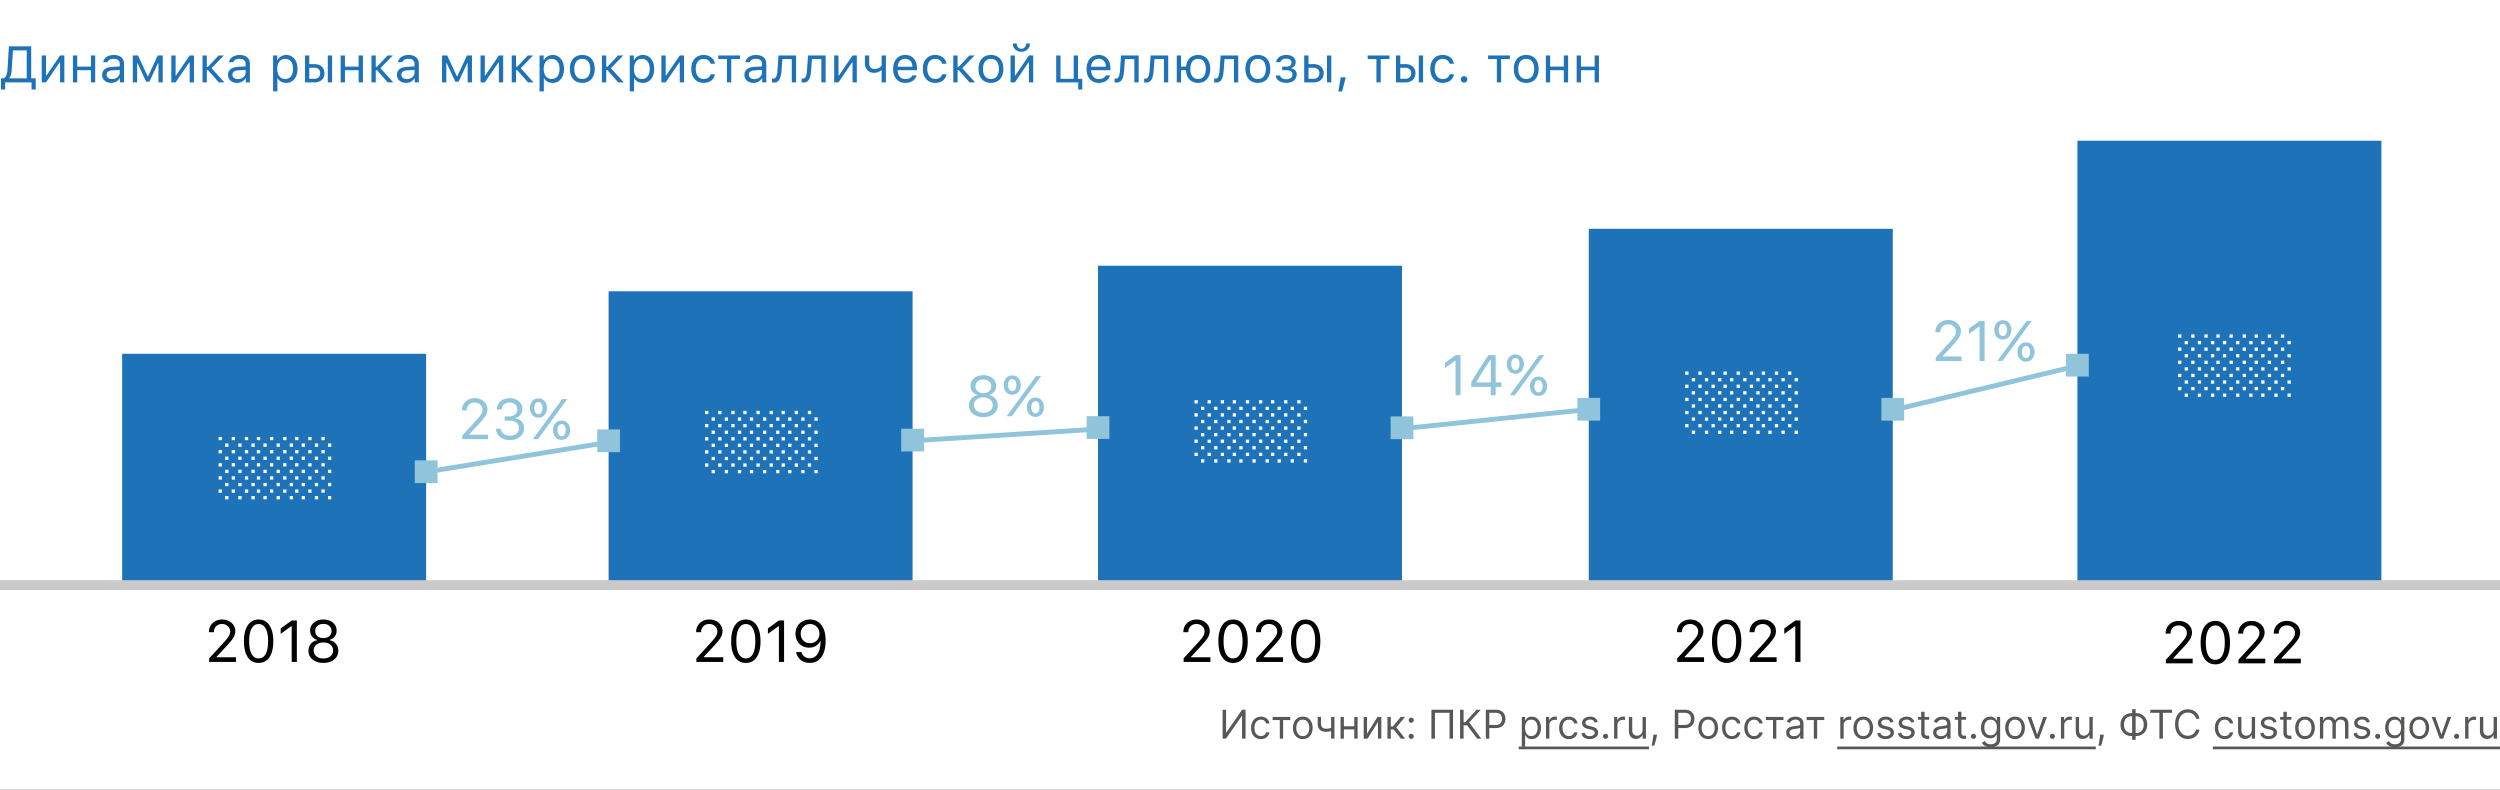 <svg xmlns="http://www.w3.org/2000/svg" fill="none" viewBox="0 0 880 278"><rect x="0" y="0" width="880" height="278" fill="#333333" stroke="none"/><g clip-path="url(#clip0_475_1248)"><path fill="#fff" d="M0 0h880v278H0z"/><path fill="#1E72B8" d="M4.14 24.333c-.047.78-.135 1.41-.264 1.89-.123.48-.331.896-.624 1.248v.105h6.152v-9.835H4.553l-.413 6.592zM1.82 29v2.505H.351v-3.929h.94c.44-.234.762-.618.967-1.151.21-.54.343-1.248.395-2.127l.484-7.98h7.848v11.258h1.582v3.929h-1.467V29H1.819zM16.198 29h-1.511v-9.475h1.511v7.067h.14l4.808-7.067h1.512V29h-1.512v-7.066h-.14L16.198 29zM25.673 29v-9.475h1.512v3.92H32v-3.92h1.512V29H32v-4.29h-4.816V29h-1.512zM39.445 27.84c.78 0 1.424-.226 1.934-.677a2.16 2.16 0 0 0 .773-1.696v-.87l-2.549.167c-.714.047-1.239.196-1.573.448-.334.252-.5.618-.5 1.099 0 .474.178.85.535 1.125.358.27.818.404 1.38.404zm-.28 1.327c-.933 0-1.7-.255-2.304-.765-.597-.515-.896-1.2-.896-2.056 0-.844.299-1.506.896-1.987.598-.48 1.45-.753 2.558-.817l2.733-.167v-.861c0-.586-.181-1.034-.545-1.345-.363-.31-.896-.466-1.6-.466-.567 0-1.04.103-1.414.308-.375.205-.616.495-.72.87h-1.53c.1-.756.489-1.365 1.169-1.828.685-.463 1.535-.695 2.548-.695 1.149 0 2.037.279 2.664.835.627.557.94 1.33.94 2.32V29h-1.441v-1.398h-.141c-.305.504-.709.891-1.213 1.16-.504.27-1.072.405-1.705.405zM48.26 29H46.75v-9.475h1.837l3.392 7.348h.141l3.401-7.348h1.767V29h-1.52v-6.741H55.6l-2.998 6.477h-1.177l-2.997-6.477h-.167V29zM61.813 29h-1.511v-9.475h1.511v7.067h.141l4.808-7.067h1.511V29h-1.511v-7.066h-.14L61.812 29zM72.8 23.49h.413l3.753-3.965h1.837L74.46 23.99 78.97 29h-1.96l-3.797-4.315H72.8V29h-1.512v-9.475H72.8v3.964zM83.742 27.84c.78 0 1.424-.226 1.934-.677a2.16 2.16 0 0 0 .773-1.696v-.87l-2.549.167c-.715.047-1.239.196-1.573.448-.334.252-.5.618-.5 1.099 0 .474.178.85.535 1.125.358.27.818.404 1.38.404zm-.281 1.327c-.932 0-1.7-.255-2.303-.765-.597-.515-.896-1.2-.896-2.056 0-.844.299-1.506.896-1.987.598-.48 1.45-.753 2.558-.817l2.733-.167v-.861c0-.586-.181-1.034-.545-1.345-.363-.31-.896-.466-1.6-.466-.568 0-1.04.103-1.414.308-.375.205-.616.495-.721.87h-1.53c.1-.756.49-1.365 1.17-1.828.685-.463 1.535-.695 2.548-.695 1.149 0 2.037.279 2.663.835.627.557.94 1.33.94 2.32V29h-1.44v-1.398h-.141c-.305.504-.71.891-1.213 1.16-.504.27-1.072.405-1.705.405zM100.74 19.358c1.207 0 2.171.446 2.892 1.336.726.891 1.09 2.08 1.09 3.569 0 1.482-.364 2.672-1.09 3.568-.727.89-1.691 1.336-2.892 1.336-.674 0-1.271-.138-1.793-.413a2.732 2.732 0 0 1-1.169-1.178h-.14v4.588h-1.512V19.525h1.441v1.582h.141a3.348 3.348 0 0 1 1.257-1.283 3.495 3.495 0 0 1 1.775-.466zm-.36 8.447c.867 0 1.547-.314 2.039-.94.492-.628.738-1.495.738-2.602 0-1.108-.246-1.975-.738-2.602-.486-.627-1.163-.94-2.03-.94-.856 0-1.535.319-2.04.958-.503.633-.755 1.494-.755 2.584 0 1.084.249 1.945.747 2.584.504.638 1.183.958 2.039.958zM115.383 29v-9.475h1.512V29h-1.512zm-4.729-5.168h-1.784v3.902h1.784c.621 0 1.117-.175 1.486-.527.375-.357.562-.832.562-1.424s-.187-1.063-.562-1.415c-.369-.357-.865-.536-1.486-.536zM107.358 29v-9.475h1.512v3.041h1.784c1.084 0 1.949.29 2.593.87.645.58.967 1.363.967 2.347 0 .985-.322 1.767-.967 2.347-.644.58-1.509.87-2.593.87h-3.296zM119.909 29v-9.475h1.512v3.92h4.816v-3.92h1.512V29h-1.512v-4.29h-4.816V29h-1.512zM132.267 23.49h.413l3.753-3.965h1.837l-4.342 4.465 4.509 5.01h-1.96l-3.797-4.315h-.413V29h-1.512v-9.475h1.512v3.964zM143.209 27.84c.779 0 1.424-.226 1.934-.677a2.162 2.162 0 0 0 .773-1.696v-.87l-2.549.167c-.715.047-1.239.196-1.573.448-.334.252-.501.618-.501 1.099 0 .474.179.85.536 1.125.358.27.817.404 1.38.404zm-.281 1.327c-.932 0-1.699-.255-2.303-.765-.598-.515-.896-1.2-.896-2.056 0-.844.298-1.506.896-1.987.598-.48 1.45-.753 2.558-.817l2.733-.167v-.861c0-.586-.182-1.034-.545-1.345-.363-.31-.896-.466-1.6-.466-.568 0-1.04.103-1.415.308-.375.205-.615.495-.72.87h-1.53c.1-.756.49-1.365 1.169-1.828.686-.463 1.536-.695 2.549-.695 1.149 0 2.036.279 2.663.835.627.557.941 1.33.941 2.32V29h-1.442v-1.398h-.14c-.305.504-.709.891-1.213 1.16-.504.27-1.072.405-1.705.405zM157.104 29h-1.511v-9.475h1.837l3.392 7.348h.141l3.401-7.348h1.767V29h-1.521v-6.741h-.167l-2.997 6.477h-1.177l-2.998-6.477h-.167V29zM170.657 29h-1.511v-9.475h1.511v7.067h.141l4.807-7.067h1.512V29h-1.512v-7.066h-.14L170.657 29zM181.644 23.49h.413l3.753-3.965h1.836l-4.341 4.465 4.508 5.01h-1.959l-3.797-4.315h-.413V29h-1.512v-9.475h1.512v3.964zM194.537 19.358c1.207 0 2.171.446 2.892 1.336.726.891 1.09 2.08 1.09 3.569 0 1.482-.364 2.672-1.09 3.568-.727.89-1.691 1.336-2.892 1.336-.674 0-1.271-.138-1.793-.413a2.736 2.736 0 0 1-1.169-1.178h-.14v4.588h-1.512V19.525h1.441v1.582h.141a3.352 3.352 0 0 1 1.257-1.283 3.494 3.494 0 0 1 1.775-.466zm-.36 8.447c.867 0 1.547-.314 2.039-.94.492-.628.738-1.495.738-2.602 0-1.108-.246-1.975-.738-2.602-.487-.627-1.163-.94-2.03-.94-.856 0-1.536.319-2.04.958-.503.633-.755 1.494-.755 2.584 0 1.084.249 1.945.747 2.584.504.638 1.183.958 2.039.958zM202.896 26.882c.486.615 1.177.923 2.074.923.896 0 1.588-.308 2.074-.923.486-.621.729-1.494.729-2.62 0-1.124-.243-1.994-.729-2.61-.486-.62-1.178-.931-2.074-.931-.897 0-1.588.31-2.074.931-.487.616-.73 1.486-.73 2.61 0 1.126.243 1.999.73 2.62zm5.264.975c-.779.873-1.843 1.31-3.19 1.31-1.348 0-2.414-.437-3.199-1.31-.78-.878-1.169-2.077-1.169-3.594 0-1.524.389-2.722 1.169-3.595.779-.873 1.845-1.31 3.199-1.31 1.353 0 2.42.437 3.199 1.31.779.873 1.169 2.071 1.169 3.595 0 1.517-.393 2.715-1.178 3.594zM213.39 23.49h.413l3.753-3.965h1.837l-4.342 4.465L219.56 29h-1.96l-3.797-4.315h-.413V29h-1.512v-9.475h1.512v3.964zM226.283 19.358c1.207 0 2.171.446 2.892 1.336.726.891 1.09 2.08 1.09 3.569 0 1.482-.364 2.672-1.09 3.568-.727.89-1.691 1.336-2.892 1.336-.674 0-1.271-.138-1.793-.413a2.736 2.736 0 0 1-1.169-1.178h-.14v4.588h-1.512V19.525h1.441v1.582h.141a3.352 3.352 0 0 1 1.257-1.283 3.494 3.494 0 0 1 1.775-.466zm-.36 8.447c.867 0 1.547-.314 2.039-.94.492-.628.738-1.495.738-2.602 0-1.108-.246-1.975-.738-2.602-.486-.627-1.163-.94-2.03-.94-.856 0-1.536.319-2.039.958-.504.633-.756 1.494-.756 2.584 0 1.084.249 1.945.747 2.584.504.638 1.183.958 2.039.958zM234.325 29h-1.512v-9.475h1.512v7.067h.141l4.807-7.067h1.512V29h-1.512v-7.066h-.14L234.325 29zM251.648 22.426h-1.529a2.155 2.155 0 0 0-.835-1.222c-.422-.322-.958-.483-1.608-.483-.85 0-1.527.316-2.03.949-.499.633-.748 1.485-.748 2.557 0 1.09.252 1.96.756 2.61.504.645 1.178.968 2.022.968.638 0 1.169-.144 1.591-.431.427-.287.712-.697.852-1.23h1.529a3.39 3.39 0 0 1-1.256 2.188c-.698.557-1.6.835-2.707.835-1.331 0-2.388-.445-3.173-1.336-.785-.896-1.178-2.098-1.178-3.604 0-1.476.393-2.657 1.178-3.541.785-.885 1.84-1.328 3.164-1.328 1.107 0 2.01.29 2.707.87a3.468 3.468 0 0 1 1.265 2.198zM260.473 19.525v1.266h-3.077V29h-1.511v-8.209h-3.076v-1.266h7.664zM265.518 27.84c.779 0 1.423-.226 1.933-.677a2.16 2.16 0 0 0 .774-1.696v-.87l-2.549.167c-.715.047-1.239.196-1.573.448-.334.252-.501.618-.501 1.099 0 .474.178.85.536 1.125.357.27.817.404 1.38.404zm-.282 1.327c-.931 0-1.699-.255-2.302-.765-.598-.515-.897-1.2-.897-2.056 0-.844.299-1.506.897-1.987.597-.48 1.45-.753 2.557-.817l2.734-.167v-.861c0-.586-.182-1.034-.545-1.345-.364-.31-.897-.466-1.6-.466-.568 0-1.04.103-1.415.308-.375.205-.615.495-.721.87h-1.529c.1-.756.489-1.365 1.169-1.828.686-.463 1.535-.695 2.549-.695 1.148 0 2.036.279 2.663.835.627.557.94 1.33.94 2.32V29h-1.441v-1.398h-.141a3.11 3.11 0 0 1-1.213 1.16c-.503.27-1.072.405-1.705.405zM275.098 24.843c-.041.545-.1 1.025-.176 1.441a6.486 6.486 0 0 1-.325 1.17 2.86 2.86 0 0 1-.51.896 2.05 2.05 0 0 1-.747.536 2.577 2.577 0 0 1-1.028.193c-.217 0-.402-.032-.554-.097v-1.388c.14.047.299.07.474.07.446 0 .777-.24.994-.72.222-.487.366-1.199.43-2.136l.369-5.283h6.197V29h-1.512v-8.209h-3.314l-.298 4.052zM285.504 24.843c-.041.545-.1 1.025-.176 1.441a6.405 6.405 0 0 1-.325 1.17 2.86 2.86 0 0 1-.51.896 2.05 2.05 0 0 1-.747.536 2.577 2.577 0 0 1-1.028.193c-.217 0-.402-.032-.554-.097v-1.388c.141.047.299.07.475.07.445 0 .776-.24.993-.72.222-.487.366-1.199.43-2.136l.37-5.283h6.196V29h-1.512v-8.209h-3.313l-.299 4.052zM295.146 29h-1.512v-9.475h1.512v7.067h.14l4.808-7.067h1.511V29h-1.511v-7.066h-.141L295.146 29zM311.845 29h-1.512v-4.271h-.141a3.769 3.769 0 0 1-2.478.896c-1.026 0-1.828-.308-2.408-.923-.575-.62-.862-1.444-.862-2.47v-2.707h1.512v2.707c0 .633.164 1.134.492 1.503.328.364.788.545 1.38.545.352 0 .68-.044.984-.132a2.5 2.5 0 0 0 .765-.342 4.14 4.14 0 0 0 .466-.387c.117-.111.214-.223.29-.334v-3.56h1.512V29zM318.639 20.694c-.756 0-1.377.255-1.864.765-.486.51-.758 1.184-.817 2.021h5.221c-.018-.837-.258-1.511-.721-2.021-.463-.51-1.069-.765-1.819-.765zm2.496 5.854h1.511a3.284 3.284 0 0 1-1.397 1.925c-.697.463-1.561.694-2.593.694-1.312 0-2.352-.44-3.12-1.318-.767-.885-1.151-2.078-1.151-3.578 0-1.494.386-2.686 1.16-3.577.773-.89 1.81-1.336 3.111-1.336 1.278 0 2.282.425 3.015 1.275.732.85 1.099 2.012 1.099 3.49v.58h-6.812v.07c.041.937.305 1.681.791 2.232.492.55 1.14.826 1.942.826 1.225 0 2.039-.428 2.444-1.283zM333.158 22.426h-1.529a2.155 2.155 0 0 0-.835-1.222c-.422-.322-.958-.483-1.608-.483-.85 0-1.527.316-2.031.949-.498.633-.747 1.485-.747 2.557 0 1.09.252 1.96.756 2.61.504.645 1.178.968 2.022.968.638 0 1.168-.144 1.59-.431.428-.287.712-.697.853-1.23h1.529a3.387 3.387 0 0 1-1.257 2.188c-.697.557-1.599.835-2.707.835-1.33 0-2.387-.445-3.173-1.336-.785-.896-1.177-2.098-1.177-3.604 0-1.476.392-2.657 1.177-3.541.786-.885 1.84-1.328 3.165-1.328 1.107 0 2.009.29 2.707.87a3.468 3.468 0 0 1 1.265 2.198zM337.069 23.49h.413l3.753-3.965h1.837l-4.342 4.465 4.509 5.01h-1.96l-3.797-4.315h-.413V29h-1.511v-9.475h1.511v3.964zM346.737 26.882c.487.615 1.178.923 2.075.923.896 0 1.587-.308 2.074-.923.486-.621.729-1.494.729-2.62 0-1.124-.243-1.994-.729-2.61-.487-.62-1.178-.931-2.074-.931-.897 0-1.588.31-2.075.931-.486.616-.729 1.486-.729 2.61 0 1.126.243 1.999.729 2.62zm5.265.975c-.779.873-1.843 1.31-3.19 1.31-1.348 0-2.415-.437-3.2-1.31-.779-.878-1.169-2.077-1.169-3.594 0-1.524.39-2.722 1.169-3.595.78-.873 1.846-1.31 3.2-1.31 1.353 0 2.419.437 3.199 1.31.779.873 1.169 2.071 1.169 3.595 0 1.517-.393 2.715-1.178 3.594zM357.231 29h-1.511v-9.475h1.511v7.067h.141l4.808-7.067h1.511V29h-1.511v-7.066h-.141L357.231 29zm-.711-13.676h1.371c0 .504.149.938.448 1.301.299.363.694.545 1.186.545.498 0 .897-.182 1.196-.545.304-.363.457-.797.457-1.3h1.371c0 .825-.281 1.514-.844 2.065-.557.545-1.283.817-2.18.817-.89 0-1.614-.272-2.171-.817-.556-.545-.834-1.234-.834-2.066zM380.962 31.505h-1.424V29h-7.752v-9.475h1.512v8.21h4.64v-8.21h1.512v8.21h1.512v3.77zM386.736 20.694c-.756 0-1.377.255-1.863.765s-.759 1.184-.817 2.021h5.22c-.017-.837-.257-1.511-.72-2.021-.463-.51-1.07-.765-1.82-.765zm2.496 5.854h1.512a3.284 3.284 0 0 1-1.397 1.925c-.698.463-1.562.694-2.593.694-1.313 0-2.353-.44-3.12-1.318-.768-.885-1.152-2.078-1.152-3.578 0-1.494.387-2.686 1.161-3.577.773-.89 1.81-1.336 3.111-1.336 1.277 0 2.282.425 3.015 1.275.732.85 1.098 2.012 1.098 3.49v.58h-6.811v.07c.041.937.304 1.681.791 2.232.492.55 1.139.826 1.942.826 1.225 0 2.039-.428 2.443-1.283zM395.684 24.843c-.041.545-.1 1.025-.176 1.441a6.486 6.486 0 0 1-.325 1.17 2.86 2.86 0 0 1-.51.896 2.05 2.05 0 0 1-.747.536 2.578 2.578 0 0 1-1.029.193c-.216 0-.401-.032-.553-.097v-1.388c.14.047.299.07.474.07.446 0 .777-.24.994-.72.222-.487.366-1.199.43-2.136l.369-5.283h6.197V29h-1.512v-8.209h-3.314l-.298 4.052zM406.09 24.843c-.041.545-.1 1.025-.176 1.441a6.486 6.486 0 0 1-.325 1.17 2.86 2.86 0 0 1-.51.896 2.05 2.05 0 0 1-.747.536 2.577 2.577 0 0 1-1.028.193c-.217 0-.402-.032-.554-.097v-1.388c.141.047.299.07.475.07.445 0 .776-.24.993-.72.222-.487.366-1.199.43-2.136l.37-5.283h6.196V29h-1.512v-8.209h-3.313l-.299 4.052zM421.726 29.167c-1.254 0-2.259-.396-3.015-1.187-.756-.79-1.175-1.88-1.257-3.27h-1.723V29h-1.511v-9.475h1.511v3.92h1.758c.135-1.283.574-2.285 1.319-3.006.75-.72 1.722-1.08 2.918-1.08 1.324 0 2.367.436 3.128 1.309.768.873 1.152 2.071 1.152 3.595 0 1.517-.384 2.715-1.152 3.594-.761.873-1.804 1.31-3.128 1.31zm-2.013-2.285c.475.615 1.145.923 2.013.923.867 0 1.535-.308 2.003-.923.475-.621.712-1.494.712-2.62 0-1.124-.237-1.994-.712-2.61-.468-.62-1.136-.931-2.003-.931-.868 0-1.538.31-2.013.931-.469.616-.703 1.486-.703 2.61 0 1.126.234 1.999.703 2.62zM430.734 24.843a13.93 13.93 0 0 1-.175 1.441 6.487 6.487 0 0 1-.326 1.17 2.84 2.84 0 0 1-.509.896c-.2.228-.449.407-.747.536a2.578 2.578 0 0 1-1.029.193c-.217 0-.401-.032-.553-.097v-1.388c.14.047.298.07.474.07.445 0 .777-.24.993-.72.223-.487.367-1.199.431-2.136l.369-5.283h6.196V29h-1.511v-8.209h-3.314l-.299 4.052zM440.692 26.882c.487.615 1.178.923 2.075.923.896 0 1.587-.308 2.074-.923.486-.621.729-1.494.729-2.62 0-1.124-.243-1.994-.729-2.61-.487-.62-1.178-.931-2.074-.931-.897 0-1.588.31-2.075.931-.486.616-.729 1.486-.729 2.61 0 1.126.243 1.999.729 2.62zm5.265.975c-.779.873-1.843 1.31-3.19 1.31-1.348 0-2.414-.437-3.2-1.31-.779-.878-1.169-2.077-1.169-3.594 0-1.524.39-2.722 1.169-3.595.78-.873 1.846-1.31 3.2-1.31 1.353 0 2.42.437 3.199 1.31.779.873 1.169 2.071 1.169 3.595 0 1.517-.393 2.715-1.178 3.594zM452.769 29.158c-1.032 0-1.89-.234-2.576-.703-.679-.469-1.06-1.096-1.142-1.88h1.555c.094.415.329.738.704.966.38.229.867.343 1.459.343.685 0 1.218-.147 1.599-.44.381-.293.571-.68.571-1.16 0-.539-.178-.934-.536-1.186-.357-.258-.902-.387-1.634-.387h-1.433v-1.266h1.433c1.207 0 1.81-.471 1.81-1.415 0-.422-.152-.759-.457-1.01-.305-.252-.756-.378-1.353-.378-.569 0-1.038.114-1.407.342-.369.229-.586.534-.65.914h-1.494a2.594 2.594 0 0 1 1.107-1.854c.639-.457 1.453-.686 2.444-.686 1.048 0 1.86.235 2.434.703.58.463.87 1.082.87 1.855 0 .475-.143.9-.43 1.274a1.872 1.872 0 0 1-1.108.721v.14c.621.136 1.093.39 1.415.765.328.375.492.838.492 1.39 0 .878-.337 1.59-1.01 2.135-.674.545-1.562.817-2.663.817zM467.104 29v-9.475h1.511V29h-1.511zm-4.729-5.168h-1.784v3.902h1.784c.621 0 1.116-.175 1.485-.527.375-.357.563-.832.563-1.424s-.188-1.063-.563-1.415c-.369-.357-.864-.536-1.485-.536zM459.079 29v-9.475h1.512v3.041h1.784c1.084 0 1.948.29 2.593.87.644.58.967 1.363.967 2.347 0 .985-.323 1.767-.967 2.347-.645.58-1.509.87-2.593.87h-3.296zM472.412 32.226h-1.318l.844-5.001h1.775l-1.301 5zM489.094 19.525v1.266h-3.076V29h-1.512v-8.209h-3.076v-1.266h7.664zM499.412 29v-9.475h1.512V29h-1.512zm-4.728-5.168h-1.785v3.902h1.785c.621 0 1.116-.175 1.485-.527.375-.357.562-.832.562-1.424s-.187-1.063-.562-1.415c-.369-.357-.864-.536-1.485-.536zM491.388 29v-9.475h1.511v3.041h1.785c1.084 0 1.948.29 2.592.87.645.58.967 1.363.967 2.347 0 .985-.322 1.767-.967 2.347-.644.58-1.508.87-2.592.87h-3.296zM511.787 22.426h-1.529a2.155 2.155 0 0 0-.835-1.222c-.422-.322-.958-.483-1.609-.483-.849 0-1.526.316-2.03.949-.498.633-.747 1.485-.747 2.557 0 1.09.252 1.96.756 2.61.504.645 1.178.968 2.021.968.639 0 1.169-.144 1.591-.431.428-.287.712-.697.853-1.23h1.529a3.391 3.391 0 0 1-1.257 2.188c-.697.557-1.599.835-2.707.835-1.33 0-2.387-.445-3.173-1.336-.785-.896-1.177-2.098-1.177-3.604 0-1.476.392-2.657 1.177-3.541.786-.885 1.84-1.328 3.164-1.328 1.108 0 2.01.29 2.707.87a3.47 3.47 0 0 1 1.266 2.198zM515.355 29.088c-.31 0-.58-.111-.808-.334a1.119 1.119 0 0 1-.334-.809 1.1 1.1 0 0 1 .334-.808 1.12 1.12 0 0 1 .808-.334c.317 0 .586.111.809.334a1.1 1.1 0 0 1 .334.808c0 .31-.111.58-.334.809a1.102 1.102 0 0 1-.809.334zM531.475 19.525v1.266h-3.077V29h-1.511v-8.209h-3.076v-1.266h7.664zM535.157 26.882c.487.615 1.178.923 2.074.923.897 0 1.588-.308 2.075-.923.486-.621.729-1.494.729-2.62 0-1.124-.243-1.994-.729-2.61-.487-.62-1.178-.931-2.075-.931-.896 0-1.587.31-2.074.931-.486.616-.729 1.486-.729 2.61 0 1.126.243 1.999.729 2.62zm5.265.975c-.779.873-1.843 1.31-3.191 1.31-1.347 0-2.414-.437-3.199-1.31-.779-.878-1.169-2.077-1.169-3.594 0-1.524.39-2.722 1.169-3.595.78-.873 1.846-1.31 3.199-1.31 1.354 0 2.42.437 3.2 1.31.779.873 1.169 2.071 1.169 3.595 0 1.517-.393 2.715-1.178 3.594zM544.14 29v-9.475h1.511v3.92h4.817v-3.92h1.511V29h-1.511v-4.29h-4.817V29h-1.511zM554.985 29v-9.475h1.512v3.92h4.816v-3.92h1.512V29h-1.512v-4.29h-4.816V29h-1.512z"/><path fill="#575756" d="M430.362 249.818h1.213v8.014h.099l5.568-8.014h1.194V260h-1.233v-7.994h-.1L431.555 260h-1.193v-10.182zM443.846 260.159c-.716 0-1.332-.169-1.849-.507a3.312 3.312 0 0 1-1.194-1.397c-.278-.593-.417-1.271-.417-2.033 0-.776.142-1.46.427-2.054a3.394 3.394 0 0 1 1.203-1.397c.518-.338 1.121-.507 1.81-.507.537 0 1.021.1 1.452.299a2.77 2.77 0 0 1 1.059.835 2.6 2.6 0 0 1 .512 1.253h-1.173a1.824 1.824 0 0 0-.597-.925c-.305-.272-.716-.408-1.233-.408-.457 0-.858.12-1.203.358-.341.235-.608.569-.801.999-.188.428-.283.93-.283 1.507 0 .59.093 1.104.278 1.541.189.438.455.777.796 1.019.345.242.749.363 1.213.363.305 0 .582-.053.83-.159.249-.106.459-.258.632-.457.172-.199.295-.438.368-.716h1.173a2.71 2.71 0 0 1-1.521 2.073c-.425.209-.919.313-1.482.313zM447.962 253.457v-1.093h6.205v1.093h-2.506V260h-1.173v-6.543h-2.526zM458.584 260.159c-.689 0-1.294-.164-1.814-.492a3.338 3.338 0 0 1-1.213-1.377c-.289-.59-.433-1.28-.433-2.068 0-.796.144-1.49.433-2.083a3.336 3.336 0 0 1 1.213-1.383c.52-.328 1.125-.492 1.814-.492.69 0 1.293.164 1.81.492.52.329.925.789 1.213 1.383.292.593.438 1.287.438 2.083 0 .788-.146 1.478-.438 2.068a3.296 3.296 0 0 1-1.213 1.377c-.517.328-1.12.492-1.81.492zm0-1.054c.524 0 .955-.134 1.293-.403.338-.268.588-.621.751-1.059.162-.437.243-.911.243-1.421 0-.511-.081-.986-.243-1.427a2.411 2.411 0 0 0-.751-1.069c-.338-.272-.769-.408-1.293-.408-.523 0-.954.136-1.292.408a2.403 2.403 0 0 0-.751 1.069 4.104 4.104 0 0 0-.244 1.427c0 .51.082.984.244 1.421.162.438.413.791.751 1.059.338.269.769.403 1.292.403zM469.722 252.364V260h-1.173v-7.636h1.173zm-.457 3.639v1.094c-.266.099-.529.187-.791.263a6.83 6.83 0 0 1-.825.174c-.289.04-.605.06-.95.06-.865 0-1.559-.234-2.083-.701-.52-.468-.78-1.169-.78-2.103v-2.446h1.173v2.446c0 .391.074.712.224.964.149.252.351.439.606.562.255.123.542.184.86.184.497 0 .946-.045 1.347-.134.405-.093.811-.214 1.219-.363zM476.985 255.645v1.094h-4.216v-1.094h4.216zm-3.937-3.281V260h-1.173v-7.636h1.173zm4.832 0V260h-1.173v-7.636h1.173zM481.196 258.27l3.679-5.906h1.353V260h-1.174v-5.906L481.395 260h-1.372v-7.636h1.173v5.906zM488.377 260v-7.636h1.173v3.321h.775l2.745-3.321h1.511l-3.082 3.679 3.122 3.957h-1.511l-2.506-3.222h-1.054V260h-1.173zM496.751 260.08a.859.859 0 0 1-.631-.264.86.86 0 0 1-.264-.631c0-.246.088-.456.264-.632a.862.862 0 0 1 .631-.263c.245 0 .456.088.632.263a.864.864 0 0 1 .263.632.93.93 0 0 1-.447.775.851.851 0 0 1-.448.12zm0-5.668a.859.859 0 0 1-.631-.264.859.859 0 0 1-.264-.631c0-.245.088-.456.264-.631a.859.859 0 0 1 .631-.264c.245 0 .456.088.632.264a.862.862 0 0 1 .263.631.845.845 0 0 1-.124.448.939.939 0 0 1-.323.328.86.86 0 0 1-.448.119zM511.465 249.818V260h-1.233v-9.088h-5.131V260h-1.233v-10.182h7.597zM519.937 260l-3.5-4.673h-1.252V260h-1.233v-10.182h1.233v4.415h.537l4.076-4.415h1.472l-4.117 4.475 4.256 5.707h-1.472zM523.002 260v-10.182h3.441c.799 0 1.451.144 1.959.433.51.285.888.671 1.133 1.158.245.487.368 1.031.368 1.631 0 .6-.123 1.145-.368 1.635a2.735 2.735 0 0 1-1.123 1.174c-.508.288-1.157.432-1.949.432h-2.466v-1.093h2.426c.547 0 .986-.095 1.317-.284.332-.189.572-.444.721-.765.153-.325.229-.692.229-1.099 0-.408-.076-.772-.229-1.094a1.636 1.636 0 0 0-.726-.756c-.334-.185-.778-.278-1.332-.278h-2.168V260h-1.233zM535.668 262.864v-10.5h1.133v1.213h.139c.086-.133.206-.302.358-.507.156-.209.378-.395.666-.557.292-.166.687-.249 1.184-.249.643 0 1.209.161 1.7.482.491.322.873.778 1.148 1.368.275.59.413 1.286.413 2.088 0 .808-.138 1.509-.413 2.103-.275.59-.656 1.047-1.143 1.372-.487.321-1.049.482-1.685.482-.491 0-.884-.081-1.179-.244a2.168 2.168 0 0 1-.681-.561 7.523 7.523 0 0 1-.368-.527h-.099v4.037h-1.173zm1.153-6.682c0 .577.084 1.085.254 1.526.169.438.415.781.74 1.029.325.245.723.368 1.193.368.491 0 .9-.129 1.228-.388.332-.261.58-.613.746-1.054.169-.444.254-.938.254-1.481 0-.537-.083-1.021-.249-1.452a2.238 2.238 0 0 0-.741-1.029c-.328-.255-.74-.383-1.238-.383-.477 0-.878.121-1.203.363-.324.239-.57.574-.735 1.004-.166.428-.249.927-.249 1.497zM544.199 260v-7.636h1.133v1.153h.08c.139-.378.391-.684.756-.92a2.224 2.224 0 0 1 1.233-.353c.086 0 .193.002.323.005.129.004.227.009.293.015v1.193a3.702 3.702 0 0 0-.273-.044 2.617 2.617 0 0 0-.443-.035c-.371 0-.703.078-.994.234a1.712 1.712 0 0 0-.935 1.556V260h-1.173zM552.278 260.159c-.716 0-1.333-.169-1.85-.507a3.303 3.303 0 0 1-1.193-1.397c-.278-.593-.418-1.271-.418-2.033 0-.776.143-1.46.428-2.054a3.38 3.38 0 0 1 1.203-1.397c.517-.338 1.12-.507 1.81-.507.537 0 1.021.1 1.451.299a2.77 2.77 0 0 1 1.059.835c.276.358.446.775.512 1.253h-1.173c-.089-.348-.288-.657-.596-.925-.305-.272-.716-.408-1.233-.408-.458 0-.859.12-1.203.358-.342.235-.609.569-.801.999-.189.428-.283.93-.283 1.507 0 .59.093 1.104.278 1.541.189.438.454.777.796 1.019.344.242.749.363 1.213.363.305 0 .581-.053.83-.159a1.71 1.71 0 0 0 .631-.457 1.75 1.75 0 0 0 .368-.716h1.173a2.71 2.71 0 0 1-1.521 2.073c-.424.209-.918.313-1.481.313zM562.405 254.074l-1.054.298a1.947 1.947 0 0 0-.294-.512 1.42 1.42 0 0 0-.517-.418c-.218-.109-.498-.164-.84-.164-.467 0-.857.108-1.168.324-.308.212-.462.482-.462.81 0 .292.106.522.318.691.212.169.543.31.994.423l1.134.278c.682.166 1.191.419 1.526.761.335.338.502.774.502 1.307 0 .438-.126.829-.378 1.173-.248.345-.596.617-1.044.816-.447.199-.968.298-1.561.298-.779 0-1.423-.169-1.934-.507-.51-.338-.833-.832-.969-1.482l1.113-.278c.106.411.307.719.602.925.298.205.688.308 1.168.308.547 0 .981-.116 1.303-.348.325-.235.487-.517.487-.845a.89.89 0 0 0-.278-.666c-.186-.183-.471-.319-.856-.408l-1.272-.298c-.7-.166-1.213-.423-1.542-.771-.324-.351-.487-.79-.487-1.317 0-.431.121-.812.363-1.144.245-.331.579-.591.999-.78a3.511 3.511 0 0 1 1.442-.284c.756 0 1.349.166 1.78.497.434.332.742.769.925 1.313zM565.165 260.08a.86.86 0 0 1-.631-.264.86.86 0 0 1-.264-.631c0-.246.088-.456.264-.632a.864.864 0 0 1 .631-.263c.246 0 .456.088.632.263a.864.864 0 0 1 .263.632.93.93 0 0 1-.447.775.851.851 0 0 1-.448.12zM568.166 260v-7.636h1.133v1.153h.08c.139-.378.391-.684.755-.92a2.229 2.229 0 0 1 1.233-.353c.087 0 .194.002.323.005.13.004.228.009.294.015v1.193a3.667 3.667 0 0 0-.274-.044 2.597 2.597 0 0 0-.442-.035c-.371 0-.703.078-.994.234a1.761 1.761 0 0 0-.687.636 1.72 1.72 0 0 0-.248.92V260h-1.173zM578.187 256.878v-4.514h1.173V260h-1.173v-1.293h-.079a2.508 2.508 0 0 1-.836.99c-.378.268-.855.402-1.431.402-.478 0-.902-.104-1.273-.313a2.192 2.192 0 0 1-.875-.954c-.212-.428-.318-.966-.318-1.616v-4.852h1.173v4.772c0 .557.156 1.001.467 1.333.315.331.716.497 1.203.497.292 0 .589-.075.89-.224.305-.149.56-.378.766-.686.209-.308.313-.701.313-1.178zM583.259 258.608l-.079.537a10.99 10.99 0 0 1-.259 1.213c-.112.431-.23.837-.353 1.218-.122.381-.223.684-.303.91h-.895l.169-.84c.07-.348.139-.738.209-1.169.073-.427.133-.865.179-1.312l.06-.557h1.272zM589.53 260v-10.182h3.44c.799 0 1.452.144 1.959.433.51.285.888.671 1.133 1.158.246.487.368 1.031.368 1.631 0 .6-.122 1.145-.368 1.635a2.729 2.729 0 0 1-1.123 1.174c-.507.288-1.157.432-1.949.432h-2.466v-1.093h2.426c.547 0 .986-.095 1.318-.284.331-.189.571-.444.721-.765.152-.325.228-.692.228-1.099a2.53 2.53 0 0 0-.228-1.094 1.646 1.646 0 0 0-.726-.756c-.335-.185-.779-.278-1.333-.278h-2.167V260h-1.233zM601.278 260.159c-.69 0-1.295-.164-1.815-.492a3.345 3.345 0 0 1-1.213-1.377c-.288-.59-.433-1.28-.433-2.068 0-.796.145-1.49.433-2.083a3.343 3.343 0 0 1 1.213-1.383c.52-.328 1.125-.492 1.815-.492.689 0 1.292.164 1.809.492.521.329.925.789 1.213 1.383.292.593.438 1.287.438 2.083 0 .788-.146 1.478-.438 2.068a3.29 3.29 0 0 1-1.213 1.377c-.517.328-1.12.492-1.809.492zm0-1.054c.523 0 .954-.134 1.292-.403.338-.268.589-.621.751-1.059.162-.437.244-.911.244-1.421 0-.511-.082-.986-.244-1.427a2.403 2.403 0 0 0-.751-1.069c-.338-.272-.769-.408-1.292-.408-.524 0-.955.136-1.293.408a2.411 2.411 0 0 0-.751 1.069 4.104 4.104 0 0 0-.243 1.427c0 .51.081.984.243 1.421.163.438.413.791.751 1.059.338.269.769.403 1.293.403zM609.631 260.159c-.716 0-1.332-.169-1.849-.507a3.303 3.303 0 0 1-1.193-1.397c-.279-.593-.418-1.271-.418-2.033 0-.776.142-1.46.427-2.054a3.389 3.389 0 0 1 1.204-1.397c.517-.338 1.12-.507 1.809-.507.537 0 1.021.1 1.452.299a2.77 2.77 0 0 1 1.059.835 2.6 2.6 0 0 1 .512 1.253h-1.173a1.824 1.824 0 0 0-.597-.925c-.305-.272-.716-.408-1.233-.408-.457 0-.858.12-1.203.358-.341.235-.608.569-.8.999-.189.428-.284.93-.284 1.507 0 .59.093 1.104.279 1.541.189.438.454.777.795 1.019.345.242.749.363 1.213.363.305 0 .582-.053.83-.159.249-.106.459-.258.632-.457.172-.199.295-.438.368-.716h1.173a2.71 2.71 0 0 1-1.521 2.073c-.425.209-.918.313-1.482.313zM617.451 260.159c-.715 0-1.332-.169-1.849-.507a3.303 3.303 0 0 1-1.193-1.397c-.279-.593-.418-1.271-.418-2.033 0-.776.143-1.46.428-2.054a3.38 3.38 0 0 1 1.203-1.397c.517-.338 1.12-.507 1.81-.507.537 0 1.02.1 1.451.299a2.77 2.77 0 0 1 1.059.835 2.6 2.6 0 0 1 .512 1.253h-1.173c-.089-.348-.288-.657-.597-.925-.304-.272-.715-.408-1.233-.408-.457 0-.858.12-1.203.358-.341.235-.608.569-.8.999-.189.428-.283.93-.283 1.507 0 .59.092 1.104.278 1.541.189.438.454.777.795 1.019.345.242.749.363 1.213.363.305 0 .582-.053.831-.159a1.71 1.71 0 0 0 .631-.457c.172-.199.295-.438.368-.716h1.173a2.71 2.71 0 0 1-1.521 2.073c-.424.209-.918.313-1.482.313zM621.568 253.457v-1.093h6.205v1.093h-2.506V260h-1.173v-6.543h-2.526zM631.335 260.179c-.484 0-.923-.091-1.318-.273a2.266 2.266 0 0 1-.939-.801c-.232-.351-.348-.775-.348-1.273 0-.437.086-.792.258-1.064.172-.275.403-.49.691-.646.288-.156.607-.272.955-.348.351-.079.704-.142 1.059-.189.464-.059.84-.104 1.128-.134.292-.033.504-.088.637-.164.135-.076.203-.209.203-.398v-.04c0-.49-.134-.871-.402-1.143-.266-.272-.668-.408-1.208-.408-.561 0-1 .123-1.318.368-.318.245-.542.507-.671.786l-1.114-.398c.199-.464.464-.825.796-1.084a2.977 2.977 0 0 1 1.093-.547 4.547 4.547 0 0 1 1.174-.159c.245 0 .527.03.845.09.321.056.631.174.93.353.301.179.551.449.75.81.199.361.299.845.299 1.452V260h-1.174v-1.034h-.059c-.08.166-.212.343-.398.532-.186.189-.433.35-.741.482-.308.133-.684.199-1.128.199zm.179-1.054c.464 0 .855-.091 1.173-.273.321-.183.563-.418.726-.706.166-.289.248-.592.248-.91v-1.074c-.049.06-.159.114-.328.164a5.567 5.567 0 0 1-.576.124c-.216.033-.426.063-.632.09-.202.023-.366.043-.492.059-.305.04-.59.105-.855.194a1.484 1.484 0 0 0-.637.393c-.159.172-.238.408-.238.706 0 .408.151.716.452.925.305.205.691.308 1.159.308zM635.937 253.457v-1.093h6.205v1.093h-2.506V260h-1.173v-6.543h-2.526zM647.791 260v-7.636h1.133v1.153h.08c.139-.378.391-.684.755-.92a2.229 2.229 0 0 1 1.233-.353c.087 0 .194.002.323.005.13.004.228.009.294.015v1.193a3.667 3.667 0 0 0-.274-.044 2.597 2.597 0 0 0-.442-.035c-.371 0-.703.078-.994.234a1.761 1.761 0 0 0-.687.636 1.72 1.72 0 0 0-.248.92V260h-1.173zM655.869 260.159c-.689 0-1.294-.164-1.814-.492a3.338 3.338 0 0 1-1.213-1.377c-.289-.59-.433-1.28-.433-2.068 0-.796.144-1.49.433-2.083a3.336 3.336 0 0 1 1.213-1.383c.52-.328 1.125-.492 1.814-.492.69 0 1.293.164 1.81.492.52.329.925.789 1.213 1.383.292.593.438 1.287.438 2.083 0 .788-.146 1.478-.438 2.068a3.296 3.296 0 0 1-1.213 1.377c-.517.328-1.12.492-1.81.492zm0-1.054c.524 0 .955-.134 1.293-.403.338-.268.588-.621.751-1.059.162-.437.243-.911.243-1.421 0-.511-.081-.986-.243-1.427a2.411 2.411 0 0 0-.751-1.069c-.338-.272-.769-.408-1.293-.408-.523 0-.954.136-1.292.408a2.411 2.411 0 0 0-.751 1.069 4.104 4.104 0 0 0-.243 1.427c0 .51.081.984.243 1.421.163.438.413.791.751 1.059.338.269.769.403 1.292.403zM666.53 254.074l-1.054.298a1.947 1.947 0 0 0-.294-.512 1.42 1.42 0 0 0-.517-.418c-.218-.109-.498-.164-.84-.164-.467 0-.857.108-1.168.324-.308.212-.462.482-.462.81 0 .292.106.522.318.691.212.169.543.31.994.423l1.134.278c.682.166 1.191.419 1.526.761.335.338.502.774.502 1.307 0 .438-.126.829-.378 1.173-.248.345-.596.617-1.044.816-.447.199-.968.298-1.561.298-.779 0-1.423-.169-1.934-.507-.51-.338-.833-.832-.969-1.482l1.113-.278c.106.411.307.719.602.925.298.205.688.308 1.168.308.547 0 .981-.116 1.303-.348.325-.235.487-.517.487-.845a.89.89 0 0 0-.278-.666c-.186-.183-.471-.319-.856-.408l-1.272-.298c-.7-.166-1.213-.423-1.542-.771-.324-.351-.487-.79-.487-1.317 0-.431.121-.812.363-1.144.245-.331.579-.591.999-.78a3.511 3.511 0 0 1 1.442-.284c.756 0 1.349.166 1.78.497.434.332.742.769.925 1.313zM673.844 254.074l-1.054.298a1.97 1.97 0 0 0-.293-.512 1.43 1.43 0 0 0-.517-.418c-.219-.109-.499-.164-.84-.164-.468 0-.857.108-1.169.324-.308.212-.462.482-.462.81 0 .292.106.522.318.691.212.169.544.31.995.423l1.133.278c.683.166 1.192.419 1.526.761.335.338.502.774.502 1.307 0 .438-.126.829-.377 1.173-.249.345-.597.617-1.044.816-.448.199-.968.298-1.562.298-.778 0-1.423-.169-1.933-.507-.511-.338-.834-.832-.97-1.482l1.114-.278c.106.411.306.719.601.925.299.205.688.308 1.169.308.546 0 .981-.116 1.302-.348.325-.235.487-.517.487-.845a.886.886 0 0 0-.278-.666c-.186-.183-.471-.319-.855-.408l-1.273-.298c-.699-.166-1.213-.423-1.541-.771-.325-.351-.487-.79-.487-1.317 0-.431.121-.812.363-1.144a2.47 2.47 0 0 1 .999-.78 3.508 3.508 0 0 1 1.442-.284c.755 0 1.349.166 1.78.497.434.332.742.769.924 1.313zM679.071 252.364v.994h-3.958v-.994h3.958zm-2.804-1.83h1.173v7.279c0 .331.048.58.144.745.1.163.225.272.378.328.156.053.32.08.492.08.129 0 .235-.007.318-.02l.199-.04.239 1.054a2.469 2.469 0 0 1-.875.139c-.332 0-.656-.071-.975-.213a1.944 1.944 0 0 1-.785-.652c-.206-.291-.308-.659-.308-1.103v-7.597zM683.083 260.179c-.484 0-.923-.091-1.318-.273a2.266 2.266 0 0 1-.939-.801c-.232-.351-.348-.775-.348-1.273 0-.437.086-.792.258-1.064.172-.275.403-.49.691-.646.288-.156.607-.272.955-.348.351-.079.704-.142 1.059-.189.464-.059.84-.104 1.128-.134.292-.033.504-.088.637-.164.135-.076.203-.209.203-.398v-.04c0-.49-.134-.871-.402-1.143-.265-.272-.668-.408-1.208-.408-.561 0-1 .123-1.318.368-.318.245-.542.507-.671.786l-1.114-.398c.199-.464.464-.825.796-1.084a2.981 2.981 0 0 1 1.094-.547 4.534 4.534 0 0 1 1.173-.159c.245 0 .527.03.845.09a2.7 2.7 0 0 1 .93.353c.301.179.552.449.75.81.199.361.299.845.299 1.452V260h-1.174v-1.034h-.059c-.08.166-.212.343-.398.532-.186.189-.433.35-.741.482-.308.133-.684.199-1.128.199zm.179-1.054c.464 0 .855-.091 1.173-.273.321-.183.563-.418.726-.706.166-.289.248-.592.248-.91v-1.074c-.049.06-.159.114-.328.164a5.51 5.51 0 0 1-.576.124c-.216.033-.426.063-.632.09-.202.023-.366.043-.492.059-.305.04-.59.105-.855.194a1.474 1.474 0 0 0-.636.393c-.16.172-.239.408-.239.706 0 .408.151.716.452.925.305.205.691.308 1.159.308zM692.045 252.364v.994h-3.957v-.994h3.957zm-2.804-1.83h1.174v7.279c0 .331.048.58.144.745a.739.739 0 0 0 .378.328c.155.053.319.08.492.08.129 0 .235-.007.318-.02l.199-.04.238 1.054c-.079.03-.19.06-.333.09a2.463 2.463 0 0 1-.542.049c-.331 0-.656-.071-.974-.213a1.94 1.94 0 0 1-.786-.652c-.205-.291-.308-.659-.308-1.103v-7.597zM694.665 260.08a.86.86 0 0 1-.631-.264.86.86 0 0 1-.264-.631c0-.246.088-.456.264-.632a.864.864 0 0 1 .631-.263c.246 0 .456.088.632.263a.864.864 0 0 1 .263.632.93.93 0 0 1-.447.775.851.851 0 0 1-.448.12zM700.748 263.023c-.567 0-1.054-.073-1.462-.219a3.106 3.106 0 0 1-1.019-.567 3.092 3.092 0 0 1-.641-.746l.935-.656c.106.139.24.299.402.478.163.182.385.339.666.472.285.136.658.204 1.119.204.617 0 1.125-.149 1.526-.448.401-.298.602-.765.602-1.402v-1.551h-.1a6.207 6.207 0 0 1-.367.517 2.094 2.094 0 0 1-.677.542c-.291.156-.686.234-1.183.234-.616 0-1.17-.146-1.66-.438-.488-.291-.874-.716-1.159-1.273-.281-.556-.422-1.232-.422-2.028 0-.782.137-1.463.412-2.043.275-.584.658-1.034 1.149-1.353.49-.321 1.057-.482 1.7-.482.497 0 .892.083 1.183.249.295.162.521.348.676.557.159.205.282.374.368.507h.12v-1.213h1.133v7.855c0 .656-.149 1.19-.447 1.601a2.549 2.549 0 0 1-1.193.909 4.498 4.498 0 0 1-1.661.294zm-.04-4.196c.471 0 .869-.108 1.193-.323.325-.216.572-.526.741-.93.169-.404.254-.888.254-1.452 0-.55-.083-1.036-.249-1.457a2.192 2.192 0 0 0-.736-.989c-.324-.238-.725-.358-1.203-.358-.497 0-.911.126-1.243.378-.328.252-.575.59-.74 1.014a3.908 3.908 0 0 0-.244 1.412c0 .53.083.999.249 1.407.169.404.417.723.745.955.332.228.743.343 1.233.343zM709.299 260.159c-.689 0-1.294-.164-1.814-.492a3.34 3.34 0 0 1-1.214-1.377c-.288-.59-.432-1.28-.432-2.068 0-.796.144-1.49.432-2.083a3.338 3.338 0 0 1 1.214-1.383c.52-.328 1.125-.492 1.814-.492.69 0 1.293.164 1.81.492.52.329.925.789 1.213 1.383.292.593.437 1.287.437 2.083 0 .788-.145 1.478-.437 2.068a3.296 3.296 0 0 1-1.213 1.377c-.517.328-1.12.492-1.81.492zm0-1.054c.524 0 .955-.134 1.293-.403.338-.268.588-.621.75-1.059.163-.437.244-.911.244-1.421 0-.511-.081-.986-.244-1.427a2.401 2.401 0 0 0-.75-1.069c-.338-.272-.769-.408-1.293-.408-.524 0-.954.136-1.292.408a2.395 2.395 0 0 0-.751 1.069 4.081 4.081 0 0 0-.244 1.427c0 .51.081.984.244 1.421.162.438.412.791.751 1.059.338.269.768.403 1.292.403zM720.521 252.364L717.697 260h-1.193l-2.824-7.636h1.273l2.108 6.085h.08l2.108-6.085h1.272zM722.447 260.08a.861.861 0 0 1-.632-.264.86.86 0 0 1-.263-.631.86.86 0 0 1 .263-.632.864.864 0 0 1 .632-.263c.245 0 .455.088.631.263a.86.86 0 0 1 .263.632.841.841 0 0 1-.124.447.923.923 0 0 1-.323.328.85.85 0 0 1-.447.12zM725.447 260v-7.636h1.133v1.153h.08c.139-.378.391-.684.756-.92a2.224 2.224 0 0 1 1.233-.353c.086 0 .193.002.323.005.129.004.227.009.293.015v1.193a3.702 3.702 0 0 0-.273-.044 2.617 2.617 0 0 0-.443-.035c-.371 0-.703.078-.994.234a1.712 1.712 0 0 0-.935 1.556V260h-1.173zM735.468 256.878v-4.514h1.174V260h-1.174v-1.293h-.079a2.514 2.514 0 0 1-.835.99c-.378.268-.856.402-1.432.402a2.55 2.55 0 0 1-1.273-.313 2.192 2.192 0 0 1-.875-.954c-.212-.428-.318-.966-.318-1.616v-4.852h1.173v4.772c0 .557.156 1.001.467 1.333.315.331.716.497 1.204.497.291 0 .588-.075.89-.224.304-.149.56-.378.765-.686.209-.308.313-.701.313-1.178zM740.541 258.608l-.08.537c-.056.378-.142.782-.258 1.213-.113.431-.231.837-.353 1.218-.123.381-.224.684-.304.91h-.895c.044-.212.1-.492.169-.84.07-.348.14-.738.209-1.169.073-.427.133-.865.179-1.312l.06-.557h1.273zM750.311 251.031h1.611c.756 0 1.427.169 2.013.507a3.622 3.622 0 0 1 1.382 1.412c.335.604.503 1.303.503 2.098 0 .796-.168 1.497-.503 2.103a3.642 3.642 0 0 1-1.382 1.422c-.586.342-1.257.512-2.013.512h-1.611c-.756 0-1.427-.169-2.013-.507a3.631 3.631 0 0 1-1.383-1.412c-.334-.603-.502-1.302-.502-2.098 0-.795.168-1.496.502-2.103a3.665 3.665 0 0 1 1.383-1.422c.586-.341 1.257-.512 2.013-.512zm0 1.094c-.577 0-1.064.121-1.462.363a2.315 2.315 0 0 0-.899 1.024c-.203.441-.304.96-.304 1.556 0 .59.101 1.104.304 1.541.205.438.505.778.899 1.02.398.242.885.362 1.462.362h1.611c.577 0 1.062-.12 1.457-.362.397-.242.697-.584.899-1.025.206-.44.309-.959.309-1.556 0-.59-.103-1.103-.309-1.541a2.288 2.288 0 0 0-.899-1.019c-.395-.242-.88-.363-1.457-.363h-1.611zm1.432-2.486v10.779h-1.233v-10.779h1.233zM756.905 250.912v-1.094h7.636v1.094h-3.202V260h-1.233v-9.088h-3.201zM774.213 253h-1.233a2.558 2.558 0 0 0-1.039-1.611 2.772 2.772 0 0 0-.85-.417 3.383 3.383 0 0 0-.974-.14c-.617 0-1.175.156-1.676.468-.497.311-.893.77-1.188 1.377-.292.606-.438 1.35-.438 2.232 0 .882.146 1.626.438 2.232.295.607.691 1.066 1.188 1.377a3.105 3.105 0 0 0 1.676.468c.338 0 .663-.047.974-.139.312-.093.595-.231.85-.413a2.6 2.6 0 0 0 1.039-1.616h1.233a4.112 4.112 0 0 1-.507 1.397 3.803 3.803 0 0 1-2.143 1.7c-.45.15-.933.224-1.446.224-.869 0-1.641-.212-2.317-.636-.676-.424-1.208-1.028-1.596-1.81-.388-.782-.582-1.71-.582-2.784 0-1.074.194-2.002.582-2.784.388-.782.92-1.385 1.596-1.81.676-.424 1.448-.636 2.317-.636.513 0 .996.075 1.446.224.454.149.864.368 1.228.656.365.285.67.633.915 1.044.245.408.414.873.507 1.397zM783.086 260.159c-.716 0-1.332-.169-1.849-.507a3.303 3.303 0 0 1-1.193-1.397c-.279-.593-.418-1.271-.418-2.033 0-.776.143-1.46.428-2.054a3.38 3.38 0 0 1 1.203-1.397c.517-.338 1.12-.507 1.809-.507.537 0 1.021.1 1.452.299a2.77 2.77 0 0 1 1.059.835 2.6 2.6 0 0 1 .512 1.253h-1.173a1.824 1.824 0 0 0-.597-.925c-.305-.272-.716-.408-1.233-.408-.457 0-.858.12-1.203.358-.341.235-.608.569-.8.999-.189.428-.284.93-.284 1.507 0 .59.093 1.104.279 1.541.189.438.454.777.795 1.019.345.242.749.363 1.213.363.305 0 .582-.053.831-.159a1.71 1.71 0 0 0 .631-.457c.172-.199.295-.438.368-.716h1.173a2.71 2.71 0 0 1-1.521 2.073c-.424.209-.918.313-1.482.313zM792.617 256.878v-4.514h1.173V260h-1.173v-1.293h-.08a2.505 2.505 0 0 1-.835.99c-.378.268-.855.402-1.432.402-.477 0-.901-.104-1.273-.313-.371-.212-.662-.53-.875-.954-.212-.428-.318-.966-.318-1.616v-4.852h1.174v4.772c0 .557.155 1.001.467 1.333.315.331.716.497 1.203.497a2 2 0 0 0 .89-.224c.305-.149.56-.378.766-.686.208-.308.313-.701.313-1.178zM801.348 254.074l-1.054.298a1.97 1.97 0 0 0-.293-.512 1.43 1.43 0 0 0-.517-.418c-.219-.109-.499-.164-.84-.164-.468 0-.857.108-1.169.324-.308.212-.462.482-.462.81 0 .292.106.522.318.691.212.169.544.31.994.423l1.134.278c.683.166 1.191.419 1.526.761.335.338.502.774.502 1.307 0 .438-.126.829-.377 1.173-.249.345-.597.617-1.045.816-.447.199-.967.298-1.561.298-.778 0-1.423-.169-1.934-.507-.51-.338-.833-.832-.969-1.482l1.114-.278c.106.411.306.719.601.925.299.205.688.308 1.169.308.546 0 .981-.116 1.302-.348.325-.235.487-.517.487-.845a.89.89 0 0 0-.278-.666c-.186-.183-.471-.319-.855-.408l-1.273-.298c-.699-.166-1.213-.423-1.541-.771-.325-.351-.487-.79-.487-1.317 0-.431.121-.812.363-1.144a2.47 2.47 0 0 1 .999-.78 3.508 3.508 0 0 1 1.442-.284c.755 0 1.349.166 1.779.497.435.332.743.769.925 1.313zM806.575 252.364v.994h-3.958v-.994h3.958zm-2.804-1.83h1.173v7.279c0 .331.048.58.144.745a.739.739 0 0 0 .378.328c.156.053.32.08.492.08.129 0 .235-.007.318-.02l.199-.04.239 1.054a2.475 2.475 0 0 1-.875.139c-.332 0-.657-.071-.975-.213a1.938 1.938 0 0 1-.785-.652c-.206-.291-.308-.659-.308-1.103v-7.597zM811.36 260.159c-.69 0-1.295-.164-1.815-.492a3.345 3.345 0 0 1-1.213-1.377c-.288-.59-.433-1.28-.433-2.068 0-.796.145-1.49.433-2.083a3.343 3.343 0 0 1 1.213-1.383c.52-.328 1.125-.492 1.815-.492.689 0 1.292.164 1.809.492.521.329.925.789 1.213 1.383.292.593.438 1.287.438 2.083 0 .788-.146 1.478-.438 2.068a3.29 3.29 0 0 1-1.213 1.377c-.517.328-1.12.492-1.809.492zm0-1.054c.523 0 .954-.134 1.292-.403.338-.268.589-.621.751-1.059.162-.437.244-.911.244-1.421 0-.511-.082-.986-.244-1.427a2.403 2.403 0 0 0-.751-1.069c-.338-.272-.769-.408-1.292-.408-.524 0-.955.136-1.293.408a2.411 2.411 0 0 0-.751 1.069 4.104 4.104 0 0 0-.243 1.427c0 .51.081.984.243 1.421.163.438.413.791.751 1.059.338.269.769.403 1.293.403zM816.611 260v-7.636h1.133v1.193h.1a1.92 1.92 0 0 1 .771-.95c.354-.228.78-.343 1.277-.343.504 0 .923.115 1.258.343.338.226.602.542.79.95h.08c.196-.395.489-.708.88-.94.391-.235.86-.353 1.407-.353.683 0 1.241.214 1.675.642.435.424.652 1.085.652 1.983V260h-1.174v-5.111c0-.563-.154-.966-.462-1.208a1.71 1.71 0 0 0-1.089-.363c-.537 0-.953.163-1.248.487-.295.322-.442.73-.442 1.223V260h-1.193v-5.23c0-.434-.141-.784-.423-1.049-.282-.269-.645-.403-1.089-.403-.305 0-.59.081-.855.244a1.833 1.833 0 0 0-.636.676 1.997 1.997 0 0 0-.239.989V260h-1.173zM834.188 254.074l-1.054.298a1.97 1.97 0 0 0-.293-.512 1.438 1.438 0 0 0-.517-.418c-.219-.109-.499-.164-.841-.164-.467 0-.856.108-1.168.324-.308.212-.462.482-.462.81 0 .292.106.522.318.691.212.169.544.31.994.423l1.134.278c.683.166 1.191.419 1.526.761.335.338.502.774.502 1.307 0 .438-.126.829-.378 1.173-.248.345-.596.617-1.044.816-.447.199-.967.298-1.561.298-.779 0-1.423-.169-1.934-.507-.51-.338-.833-.832-.969-1.482l1.113-.278c.107.411.307.719.602.925.298.205.688.308 1.168.308.547 0 .981-.116 1.303-.348.325-.235.487-.517.487-.845a.89.89 0 0 0-.278-.666c-.186-.183-.471-.319-.855-.408l-1.273-.298c-.699-.166-1.213-.423-1.541-.771-.325-.351-.488-.79-.488-1.317 0-.431.121-.812.363-1.144a2.48 2.48 0 0 1 1-.78 3.506 3.506 0 0 1 1.441-.284c.756 0 1.349.166 1.78.497.434.332.743.769.925 1.313zM836.948 260.08a.86.86 0 0 1-.631-.264.86.86 0 0 1-.263-.631.86.86 0 0 1 .263-.632.864.864 0 0 1 .631-.263c.246 0 .456.088.632.263a.86.86 0 0 1 .263.632.841.841 0 0 1-.124.447.923.923 0 0 1-.323.328.851.851 0 0 1-.448.12zM843.031 263.023c-.567 0-1.054-.073-1.461-.219a3.101 3.101 0 0 1-1.02-.567 3.092 3.092 0 0 1-.641-.746l.935-.656c.106.139.24.299.402.478.163.182.385.339.667.472.285.136.658.204 1.118.204.617 0 1.125-.149 1.526-.448.402-.298.602-.765.602-1.402v-1.551h-.099a6.505 6.505 0 0 1-.368.517 2.09 2.09 0 0 1-.676.542c-.292.156-.686.234-1.184.234-.616 0-1.17-.146-1.66-.438-.487-.291-.874-.716-1.159-1.273-.281-.556-.422-1.232-.422-2.028 0-.782.137-1.463.413-2.043.275-.584.657-1.034 1.148-1.353.49-.321 1.057-.482 1.7-.482.497 0 .892.083 1.183.249.295.162.521.348.677.557.159.205.281.374.368.507h.119v-1.213h1.133v7.855c0 .656-.149 1.19-.447 1.601a2.549 2.549 0 0 1-1.193.909 4.494 4.494 0 0 1-1.661.294zm-.04-4.196c.471 0 .869-.108 1.194-.323.324-.216.571-.526.74-.93.169-.404.254-.888.254-1.452 0-.55-.083-1.036-.249-1.457a2.19 2.19 0 0 0-.735-.989c-.325-.238-.726-.358-1.204-.358-.497 0-.911.126-1.242.378a2.29 2.29 0 0 0-.741 1.014 3.908 3.908 0 0 0-.244 1.412c0 .53.083.999.249 1.407.169.404.417.723.745.955.332.228.743.343 1.233.343zM851.582 260.159c-.689 0-1.294-.164-1.814-.492a3.338 3.338 0 0 1-1.213-1.377c-.289-.59-.433-1.28-.433-2.068 0-.796.144-1.49.433-2.083a3.336 3.336 0 0 1 1.213-1.383c.52-.328 1.125-.492 1.814-.492.69 0 1.293.164 1.81.492.52.329.925.789 1.213 1.383.292.593.438 1.287.438 2.083 0 .788-.146 1.478-.438 2.068a3.296 3.296 0 0 1-1.213 1.377c-.517.328-1.12.492-1.81.492zm0-1.054c.524 0 .955-.134 1.293-.403.338-.268.588-.621.751-1.059.162-.437.243-.911.243-1.421 0-.511-.081-.986-.243-1.427a2.411 2.411 0 0 0-.751-1.069c-.338-.272-.769-.408-1.293-.408-.523 0-.954.136-1.292.408a2.403 2.403 0 0 0-.751 1.069 4.104 4.104 0 0 0-.244 1.427c0 .51.082.984.244 1.421.162.438.413.791.751 1.059.338.269.769.403 1.292.403zM862.804 252.364L859.981 260h-1.194l-2.823-7.636h1.272l2.108 6.085h.08l2.108-6.085h1.272zM864.73 260.08a.861.861 0 0 1-.632-.264.864.864 0 0 1-.263-.631c0-.246.088-.456.263-.632a.864.864 0 0 1 .632-.263c.245 0 .455.088.631.263a.861.861 0 0 1 .264.632.842.842 0 0 1-.125.447.923.923 0 0 1-.323.328.848.848 0 0 1-.447.12zM867.73 260v-7.636h1.134v1.153h.079c.139-.378.391-.684.756-.92a2.224 2.224 0 0 1 1.233-.353c.086 0 .194.002.323.005.129.004.227.009.293.015v1.193a3.606 3.606 0 0 0-.273-.044 2.608 2.608 0 0 0-.443-.035c-.371 0-.702.078-.994.234a1.712 1.712 0 0 0-.935 1.556V260h-1.173zM877.752 256.878v-4.514h1.173V260h-1.173v-1.293h-.08a2.505 2.505 0 0 1-.835.99c-.378.268-.855.402-1.432.402a2.55 2.55 0 0 1-1.273-.313 2.192 2.192 0 0 1-.875-.954c-.212-.428-.318-.966-.318-1.616v-4.852h1.173v4.772c0 .557.156 1.001.468 1.333.315.331.716.497 1.203.497.291 0 .588-.075.89-.224.305-.149.56-.378.765-.686.209-.308.314-.701.314-1.178z"/><path fill="#575756" d="M534.594 262.784h45.84v.955h-45.84v-.955zm112.123 0h90.999v.955h-90.999v-.955zm132.193 0h101.089v.955H778.91v-.955z"/><path fill="#020203" d="M73.537 222.516c0-1.294.438-2.359 1.314-3.194.883-.836 2.002-1.254 3.356-1.254 1.308 0 2.403.394 3.286 1.183.89.782 1.335 1.752 1.335 2.911 0 .762-.216 1.51-.648 2.245-.43.734-1.243 1.742-2.436 3.023l-3.508 3.77v.162h6.834V233h-9.442v-1.254l5.044-5.509c.937-1.018 1.56-1.793 1.87-2.326.31-.532.466-1.091.466-1.678 0-.728-.277-1.338-.83-1.83-.545-.498-1.22-.748-2.021-.748-.856 0-1.547.263-2.073.789-.525.525-.788 1.216-.788 2.072v.01h-1.76v-.01zM91.047 233.344c-1.645 0-2.919-.668-3.822-2.002-.903-1.334-1.354-3.215-1.354-5.641 0-2.406.454-4.28 1.364-5.621.91-1.341 2.18-2.012 3.812-2.012 1.624 0 2.888.674 3.79 2.022.91 1.348 1.366 3.228 1.366 5.641 0 2.42-.452 4.293-1.355 5.621-.897 1.328-2.164 1.992-3.801 1.992zm-2.487-3.155c.58 1.045 1.408 1.567 2.487 1.567 1.078 0 1.9-.518 2.466-1.556.573-1.045.86-2.545.86-4.499 0-1.935-.29-3.424-.87-4.469-.573-1.044-1.391-1.567-2.456-1.567s-1.89.526-2.477 1.577c-.58 1.045-.87 2.531-.87 4.459 0 1.948.287 3.444.86 4.488zM102.673 233v-12.566h-.162l-3.71 2.689v-1.921l3.882-2.79h1.81V233h-1.82zM117.615 232.161c-.977.788-2.238 1.183-3.781 1.183-1.543 0-2.807-.395-3.791-1.183-.977-.795-1.466-1.816-1.466-3.063 0-.951.276-1.766.829-2.447.553-.681 1.287-1.105 2.204-1.274v-.161c-.742-.203-1.335-.597-1.779-1.183-.439-.587-.658-1.278-.658-2.073 0-1.139.435-2.072 1.305-2.8.876-.728 1.995-1.092 3.356-1.092 1.361 0 2.477.364 3.346 1.092.876.728 1.315 1.661 1.315 2.8 0 .802-.219 1.493-.658 2.073-.431.579-1.024.974-1.779 1.183v.161c.917.169 1.651.593 2.204 1.274.553.681.829 1.496.829 2.447 0 1.247-.492 2.268-1.476 3.063zm-6.248-1.153c.634.519 1.456.779 2.467.779 1.011 0 1.833-.26 2.467-.779.633-.525.95-1.206.95-2.042 0-.836-.317-1.513-.95-2.032-.634-.526-1.456-.788-2.467-.788-1.011 0-1.833.262-2.467.788-.633.519-.95 1.196-.95 2.032 0 .836.317 1.517.95 2.042zm.384-7.076c.526.451 1.22.677 2.083.677.863 0 1.557-.226 2.083-.677.525-.459.788-1.059.788-1.8 0-.755-.263-1.361-.788-1.82-.526-.458-1.22-.687-2.083-.687-.863 0-1.557.229-2.083.687-.525.459-.788 1.065-.788 1.82 0 .741.263 1.341.788 1.8zM590.287 222.516c0-1.294.438-2.359 1.314-3.194.883-.836 2.002-1.254 3.356-1.254 1.308 0 2.403.394 3.286 1.183.89.782 1.334 1.752 1.334 2.911 0 .762-.215 1.51-.647 2.245-.431.734-1.243 1.742-2.436 3.023l-3.508 3.77v.162h6.834V233h-9.442v-1.254l5.044-5.509c.937-1.018 1.561-1.793 1.871-2.326.31-.532.465-1.091.465-1.678 0-.728-.277-1.338-.829-1.83-.546-.498-1.22-.748-2.022-.748-.856 0-1.547.263-2.073.789-.525.525-.788 1.216-.788 2.072v.01h-1.759v-.01zM607.797 233.344c-1.645 0-2.919-.668-3.822-2.002-.903-1.334-1.355-3.215-1.355-5.641 0-2.406.455-4.28 1.365-5.621.91-1.341 2.181-2.012 3.812-2.012 1.624 0 2.888.674 3.791 2.022.91 1.348 1.365 3.228 1.365 5.641 0 2.42-.452 4.293-1.355 5.621-.896 1.328-2.164 1.992-3.801 1.992zm-2.487-3.155c.579 1.045 1.408 1.567 2.487 1.567 1.078 0 1.9-.518 2.466-1.556.573-1.045.86-2.545.86-4.499 0-1.935-.29-3.424-.87-4.469-.573-1.044-1.391-1.567-2.456-1.567s-1.891.526-2.477 1.577c-.58 1.045-.87 2.531-.87 4.459 0 1.948.287 3.444.86 4.488zM615.844 222.516c0-1.294.438-2.359 1.314-3.194.883-.836 2.002-1.254 3.357-1.254 1.307 0 2.402.394 3.285 1.183.89.782 1.335 1.752 1.335 2.911 0 .762-.216 1.51-.647 2.245-.432.734-1.244 1.742-2.437 3.023l-3.508 3.77v.162h6.834V233h-9.442v-1.254l5.045-5.509c.937-1.018 1.56-1.793 1.87-2.326.31-.532.465-1.091.465-1.678 0-.728-.276-1.338-.829-1.83-.546-.498-1.22-.748-2.022-.748-.856 0-1.547.263-2.072.789-.526.525-.789 1.216-.789 2.072v.01h-1.759v-.01zM631.939 233v-12.566h-.162l-3.71 2.689v-1.921l3.882-2.79h1.809V233h-1.819zM416.537 222.516c0-1.294.438-2.359 1.314-3.194.883-.836 2.002-1.254 3.356-1.254 1.308 0 2.403.394 3.286 1.183.89.782 1.334 1.752 1.334 2.911 0 .762-.215 1.51-.647 2.245-.431.734-1.243 1.742-2.436 3.023l-3.508 3.77v.162h6.834V233h-9.442v-1.254l5.044-5.509c.937-1.018 1.561-1.793 1.871-2.326.31-.532.465-1.091.465-1.678 0-.728-.277-1.338-.829-1.83-.546-.498-1.22-.748-2.022-.748-.856 0-1.547.263-2.073.789-.525.525-.788 1.216-.788 2.072v.01h-1.759v-.01zM434.047 233.344c-1.645 0-2.919-.668-3.822-2.002-.903-1.334-1.355-3.215-1.355-5.641 0-2.406.455-4.28 1.365-5.621.91-1.341 2.181-2.012 3.812-2.012 1.624 0 2.888.674 3.791 2.022.91 1.348 1.365 3.228 1.365 5.641 0 2.42-.452 4.293-1.355 5.621-.896 1.328-2.164 1.992-3.801 1.992zm-2.487-3.155c.579 1.045 1.408 1.567 2.487 1.567 1.078 0 1.9-.518 2.466-1.556.573-1.045.86-2.545.86-4.499 0-1.935-.29-3.424-.87-4.469-.573-1.044-1.391-1.567-2.456-1.567s-1.891.526-2.477 1.577c-.58 1.045-.87 2.531-.87 4.459 0 1.948.287 3.444.86 4.488zM442.094 222.516c0-1.294.438-2.359 1.314-3.194.883-.836 2.002-1.254 3.357-1.254 1.307 0 2.402.394 3.285 1.183.89.782 1.335 1.752 1.335 2.911 0 .762-.216 1.51-.647 2.245-.432.734-1.244 1.742-2.437 3.023l-3.508 3.77v.162h6.834V233h-9.442v-1.254l5.045-5.509c.937-1.018 1.56-1.793 1.87-2.326.31-.532.465-1.091.465-1.678 0-.728-.276-1.338-.829-1.83-.546-.498-1.22-.748-2.022-.748-.856 0-1.547.263-2.072.789-.526.525-.789 1.216-.789 2.072v.01h-1.759v-.01zM459.604 233.344c-1.644 0-2.918-.668-3.821-2.002-.904-1.334-1.355-3.215-1.355-5.641 0-2.406.455-4.28 1.365-5.621.91-1.341 2.18-2.012 3.811-2.012 1.624 0 2.888.674 3.791 2.022.91 1.348 1.365 3.228 1.365 5.641 0 2.42-.452 4.293-1.355 5.621-.896 1.328-2.163 1.992-3.801 1.992zm-2.487-3.155c.58 1.045 1.409 1.567 2.487 1.567s1.901-.518 2.467-1.556c.573-1.045.859-2.545.859-4.499 0-1.935-.29-3.424-.869-4.469-.573-1.044-1.392-1.567-2.457-1.567s-1.89.526-2.477 1.577c-.579 1.045-.869 2.531-.869 4.459 0 1.948.286 3.444.859 4.488zM245.037 222.516c0-1.294.438-2.359 1.314-3.194.883-.836 2.002-1.254 3.356-1.254 1.308 0 2.403.394 3.286 1.183.89.782 1.334 1.752 1.334 2.911 0 .762-.215 1.51-.647 2.245-.431.734-1.243 1.742-2.436 3.023l-3.508 3.77v.162h6.834V233h-9.442v-1.254l5.044-5.509c.937-1.018 1.561-1.793 1.871-2.326.31-.532.465-1.091.465-1.678 0-.728-.277-1.338-.829-1.83-.546-.498-1.22-.748-2.022-.748-.856 0-1.547.263-2.073.789-.525.525-.788 1.216-.788 2.072v.01h-1.759v-.01zM262.547 233.344c-1.645 0-2.919-.668-3.822-2.002-.903-1.334-1.355-3.215-1.355-5.641 0-2.406.455-4.28 1.365-5.621.91-1.341 2.181-2.012 3.812-2.012 1.624 0 2.888.674 3.791 2.022.91 1.348 1.365 3.228 1.365 5.641 0 2.42-.452 4.293-1.355 5.621-.896 1.328-2.164 1.992-3.801 1.992zm-2.487-3.155c.579 1.045 1.408 1.567 2.487 1.567 1.078 0 1.9-.518 2.466-1.556.573-1.045.86-2.545.86-4.499 0-1.935-.29-3.424-.87-4.469-.573-1.044-1.391-1.567-2.456-1.567s-1.891.526-2.477 1.577c-.58 1.045-.87 2.531-.87 4.459 0 1.948.287 3.444.86 4.488zM274.173 233v-12.566h-.162l-3.71 2.689v-1.921l3.882-2.79h1.81V233h-1.82zM285.01 233.334c-1.24 0-2.291-.341-3.154-1.021-.856-.688-1.398-1.618-1.627-2.791h1.87c.195.681.553 1.217 1.071 1.608.526.391 1.146.586 1.861.586 1.186 0 2.106-.512 2.76-1.537.66-1.024 1.014-2.507 1.061-4.448h-.162a3.934 3.934 0 0 1-1.556 1.658c-.681.391-1.456.586-2.326.586-1.388 0-2.534-.458-3.437-1.374-.903-.924-1.355-2.093-1.355-3.509 0-1.469.479-2.672 1.436-3.609.957-.943 2.184-1.415 3.68-1.415 1.092 0 2.049.283 2.871.849.822.566 1.459 1.389 1.911 2.467.471 1.105.707 2.46.707 4.064 0 2.507-.488 4.448-1.466 5.823-.977 1.375-2.358 2.063-4.145 2.063zm-2.244-7.866c.613.62 1.402.93 2.366.93.964 0 1.756-.31 2.376-.93.626-.62.94-1.412.94-2.376 0-.977-.317-1.792-.951-2.446-.626-.654-1.408-.981-2.345-.981-.937 0-1.722.324-2.356.971-.626.64-.94 1.439-.94 2.396 0 .997.304 1.809.91 2.436zM762.287 223.016c0-1.294.438-2.359 1.314-3.194.883-.836 2.002-1.254 3.356-1.254 1.308 0 2.403.394 3.286 1.183.89.782 1.334 1.752 1.334 2.911 0 .762-.215 1.51-.647 2.245-.431.734-1.243 1.742-2.436 3.023l-3.508 3.77v.162h6.834v1.638h-9.442v-1.254l5.044-5.509c.937-1.018 1.561-1.793 1.871-2.326.31-.532.465-1.091.465-1.678 0-.728-.277-1.338-.829-1.83-.546-.498-1.22-.748-2.022-.748-.856 0-1.547.263-2.073.789-.525.525-.788 1.216-.788 2.072v.01h-1.759v-.01zM779.797 233.844c-1.645 0-2.919-.668-3.822-2.002-.903-1.334-1.355-3.215-1.355-5.641 0-2.406.455-4.28 1.365-5.621.91-1.341 2.181-2.012 3.812-2.012 1.624 0 2.888.674 3.791 2.022.91 1.348 1.365 3.228 1.365 5.641 0 2.42-.452 4.293-1.355 5.621-.896 1.328-2.164 1.992-3.801 1.992zm-2.487-3.155c.579 1.045 1.408 1.567 2.487 1.567 1.078 0 1.9-.518 2.466-1.556.573-1.045.86-2.545.86-4.499 0-1.935-.29-3.424-.87-4.469-.573-1.044-1.391-1.567-2.456-1.567s-1.891.526-2.477 1.577c-.58 1.045-.87 2.531-.87 4.459 0 1.948.287 3.444.86 4.488zM787.844 223.016c0-1.294.438-2.359 1.314-3.194.883-.836 2.002-1.254 3.357-1.254 1.307 0 2.402.394 3.285 1.183.89.782 1.335 1.752 1.335 2.911 0 .762-.216 1.51-.647 2.245-.432.734-1.244 1.742-2.437 3.023l-3.508 3.77v.162h6.834v1.638h-9.442v-1.254l5.045-5.509c.937-1.018 1.56-1.793 1.87-2.326.31-.532.465-1.091.465-1.678 0-.728-.276-1.338-.829-1.83-.546-.498-1.22-.748-2.022-.748-.856 0-1.547.263-2.072.789-.526.525-.789 1.216-.789 2.072v.01h-1.759v-.01zM800.36 223.016c0-1.294.438-2.359 1.314-3.194.883-.836 2.002-1.254 3.357-1.254 1.307 0 2.402.394 3.285 1.183.89.782 1.335 1.752 1.335 2.911 0 .762-.216 1.51-.647 2.245-.432.734-1.244 1.742-2.437 3.023l-3.508 3.77v.162h6.834v1.638h-9.442v-1.254l5.045-5.509c.936-1.018 1.56-1.793 1.87-2.326.31-.532.465-1.091.465-1.678 0-.728-.276-1.338-.829-1.83-.546-.498-1.22-.748-2.022-.748-.856 0-1.547.263-2.073.789-.525.525-.788 1.216-.788 2.072v.01h-1.759v-.01z"/><path fill="#1E72B8" d="M386.5 207.535h107v-114h-107v114zM559.25 207.535h107v-127h-107v127zM214.229 207.535h107v-105h-107v105z"/><path fill="#8FC4DB" d="M218.229 151.154h-8v8h8v-8zM325.229 150.916h-8v8h8v-8zM390.5 146.494h-8v8h8v-8zM497.5 146.576h-8v8h8v-8zM563.25 140.061h-8v8h8v-8zM670.25 140.061h-8v8h8v-8z"/><path fill="#8FC4DB" fill-rule="evenodd" d="M214.698 156.473l-64.941 10.553-.276-1.703 64.94-10.553.277 1.703zM386.783 151.88l-65.46 4.135-.109-1.722 65.46-4.135.109 1.722zM559.434 144.962l-65.918 6.812-.178-1.716 65.919-6.812.177 1.716zM731.704 129.539l-65.428 15.728-.403-1.677 65.428-15.728.403 1.677z" clip-rule="evenodd"/><path fill="#8FC4DB" d="M162.599 144.449c0-1.25.423-2.279 1.269-3.086.853-.807 1.934-1.211 3.243-1.211 1.263 0 2.321.381 3.173 1.143.86.755 1.289 1.692 1.289 2.812 0 .736-.208 1.458-.625 2.168-.416.71-1.201 1.683-2.353 2.92l-3.389 3.643v.156h6.602v1.582h-9.121v-1.211l4.873-5.322c.905-.983 1.507-1.732 1.806-2.246.3-.515.45-1.055.45-1.622 0-.703-.267-1.292-.801-1.767-.527-.482-1.178-.723-1.953-.723-.827 0-1.494.254-2.002.762-.508.508-.762 1.175-.762 2.002v.01h-1.699v-.01zM177.657 148.082v-1.504h1.709c.801 0 1.456-.235 1.963-.703.515-.469.772-1.068.772-1.797 0-.716-.248-1.293-.742-1.729-.495-.442-1.149-.664-1.963-.664-.814 0-1.472.215-1.973.645-.501.423-.788 1.012-.859 1.767h-1.709c.091-1.224.547-2.187 1.367-2.89.82-.703 1.901-1.055 3.242-1.055.807 0 1.55.166 2.227.498.683.326 1.22.772 1.611 1.338.391.566.586 1.185.586 1.855 0 .84-.218 1.55-.654 2.129-.437.58-1.042.964-1.817 1.153v.156c.957.124 1.709.498 2.256 1.123.547.618.82 1.409.82 2.373 0 1.159-.478 2.139-1.435 2.939-.957.795-2.132 1.192-3.526 1.192-1.432 0-2.6-.365-3.505-1.094-.905-.736-1.39-1.706-1.455-2.91h1.699c.078.749.41 1.348.996 1.797.586.449 1.334.674 2.246.674.924 0 1.683-.248 2.275-.743.599-.494.899-1.129.899-1.904 0-.814-.29-1.458-.869-1.933-.58-.476-1.371-.713-2.373-.713h-1.788zM197.687 153.57c.429 0 .775-.195 1.035-.586.267-.397.4-.918.4-1.562 0-.658-.13-1.179-.39-1.563-.254-.384-.603-.576-1.045-.576-.436 0-.788.195-1.055.586-.26.384-.391.901-.391 1.553 0 .651.131 1.171.391 1.562.267.391.619.586 1.055.586zm2.158.303c-.56.631-1.279.947-2.158.947s-1.602-.316-2.168-.947c-.56-.638-.84-1.455-.84-2.451 0-.99.28-1.801.84-2.432.566-.638 1.289-.957 2.168-.957.879 0 1.598.316 2.158.947.56.632.84 1.445.84 2.442 0 .996-.28 1.813-.84 2.451zm-8.154-7.793c-.56.631-1.28.947-2.159.947-.878 0-1.601-.316-2.167-.947-.56-.638-.84-1.455-.84-2.451 0-.99.28-1.801.84-2.432.566-.638 1.289-.957 2.167-.957.879 0 1.599.316 2.159.947.56.632.84 1.445.84 2.442 0 .996-.28 1.813-.84 2.451zm-2.315 8.496h-1.797l5.381-7.344 4.942-6.748h1.777l-5.469 7.48-4.834 6.612zm.156-8.799c.43 0 .775-.195 1.036-.586.267-.397.4-.918.4-1.562 0-.658-.13-1.179-.391-1.563-.254-.384-.602-.576-1.045-.576-.436 0-.787.195-1.054.586-.261.384-.391.901-.391 1.553 0 .651.13 1.171.391 1.562.267.391.618.586 1.054.586zM349.789 145.683c-.944.762-2.161 1.143-3.652 1.143s-2.712-.381-3.662-1.143c-.944-.768-1.416-1.754-1.416-2.959 0-.918.267-1.705.801-2.363.533-.658 1.243-1.068 2.129-1.231v-.156c-.717-.195-1.29-.576-1.719-1.142-.423-.567-.635-1.234-.635-2.002 0-1.101.42-2.002 1.26-2.705.846-.703 1.927-1.055 3.242-1.055s2.393.352 3.232 1.055c.847.703 1.27 1.604 1.27 2.705 0 .774-.212 1.442-.635 2.002-.417.56-.989.94-1.719 1.142v.156c.886.163 1.595.573 2.129 1.231.534.658.801 1.445.801 2.363 0 1.205-.475 2.191-1.426 2.959zm-6.035-1.113c.612.501 1.406.752 2.383.752.977 0 1.771-.251 2.383-.752.612-.508.918-1.165.918-1.973 0-.807-.306-1.461-.918-1.963-.612-.507-1.406-.761-2.383-.761-.977 0-1.771.254-2.383.761-.612.502-.918 1.156-.918 1.963 0 .808.306 1.465.918 1.973zm.371-6.836c.508.436 1.179.654 2.012.654s1.504-.218 2.012-.654c.507-.443.761-1.022.761-1.738 0-.729-.254-1.315-.761-1.758-.508-.443-1.179-.664-2.012-.664s-1.504.221-2.012.664c-.508.443-.761 1.029-.761 1.758 0 .716.253 1.295.761 1.738zM364.467 145.488c.43 0 .775-.195 1.035-.586.267-.397.401-.918.401-1.563 0-.657-.131-1.178-.391-1.562-.254-.384-.602-.576-1.045-.576-.436 0-.788.195-1.055.586-.26.384-.39.901-.39 1.552 0 .652.13 1.172.39 1.563.267.391.619.586 1.055.586zm2.158.303c-.56.631-1.279.947-2.158.947s-1.602-.316-2.168-.947c-.56-.638-.84-1.455-.84-2.452 0-.989.28-1.8.84-2.431.566-.638 1.289-.957 2.168-.957.879 0 1.598.316 2.158.947.56.632.84 1.445.84 2.441 0 .997-.28 1.814-.84 2.452zm-8.154-7.793c-.56.631-1.279.947-2.158.947s-1.602-.316-2.168-.947c-.56-.638-.84-1.455-.84-2.451 0-.99.28-1.801.84-2.432.566-.638 1.289-.957 2.168-.957.879 0 1.598.316 2.158.947.56.632.84 1.445.84 2.442 0 .996-.28 1.813-.84 2.451zm-2.315 8.496h-1.796l5.38-7.344 4.942-6.748h1.777l-5.469 7.48-4.834 6.612zm.157-8.799c.429 0 .774-.195 1.035-.586.267-.397.4-.918.4-1.562 0-.658-.13-1.179-.39-1.563-.254-.384-.603-.576-1.045-.576-.436 0-.788.195-1.055.586-.26.384-.391.901-.391 1.553 0 .651.131 1.171.391 1.562.267.391.619.586 1.055.586zM512.352 139.104v-12.139h-.157l-3.584 2.598v-1.856l3.75-2.695h1.748v14.092h-1.757zM524.754 139.104v-2.92h-6.865v-1.602c1.289-2.292 3.3-5.482 6.035-9.57h2.549v9.599h2.002v1.573h-2.002v2.92h-1.719zm-5.068-4.6v.117h5.078v-7.978h-.118c-1.523 2.213-3.177 4.834-4.96 7.861zM541.561 138.098c.429 0 .774-.196 1.035-.586.267-.397.4-.918.4-1.563 0-.657-.13-1.178-.391-1.562-.253-.384-.602-.576-1.044-.576-.437 0-.788.195-1.055.586-.261.384-.391.901-.391 1.552s.13 1.172.391 1.563c.267.39.618.586 1.055.586zm2.158.303c-.56.631-1.28.947-2.158.947-.879 0-1.602-.316-2.168-.947-.56-.639-.84-1.456-.84-2.452 0-.989.28-1.8.84-2.431.566-.638 1.289-.957 2.168-.957.878 0 1.598.315 2.158.947.56.631.84 1.445.84 2.441 0 .996-.28 1.813-.84 2.452zm-8.155-7.793c-.559.631-1.279.947-2.158.947s-1.601-.316-2.168-.947c-.56-.638-.84-1.456-.84-2.452 0-.989.28-1.8.84-2.431.567-.638 1.289-.957 2.168-.957.879 0 1.599.315 2.158.947.56.631.84 1.445.84 2.441 0 .996-.28 1.814-.84 2.452zm-2.314 8.496h-1.797l5.381-7.344 4.941-6.748h1.778l-5.469 7.48-4.834 6.612zm.156-8.799c.43 0 .775-.196 1.035-.586.267-.397.401-.918.401-1.563 0-.657-.13-1.178-.391-1.562-.254-.384-.602-.576-1.045-.576-.436 0-.788.195-1.054.586-.261.384-.391.901-.391 1.552s.13 1.172.391 1.563c.266.39.618.586 1.054.586zM681.273 116.934c0-1.25.423-2.279 1.269-3.086.853-.807 1.934-1.211 3.243-1.211 1.263 0 2.321.381 3.173 1.143.86.755 1.29 1.692 1.29 2.812 0 .736-.209 1.458-.625 2.168-.417.71-1.202 1.683-2.354 2.92l-3.389 3.643v.156h6.602v1.582h-9.121v-1.211l4.873-5.322c.905-.983 1.507-1.732 1.807-2.246a3.181 3.181 0 0 0 .449-1.621c0-.704-.267-1.293-.801-1.768-.527-.482-1.178-.723-1.953-.723-.827 0-1.494.254-2.002.762-.508.508-.762 1.175-.762 2.002v.01h-1.699v-.01zM696.82 127.061v-12.139h-.156l-3.584 2.598v-1.856l3.75-2.695h1.748v14.092h-1.758zM713.158 126.055c.429 0 .774-.195 1.035-.586.267-.397.4-.918.4-1.562 0-.658-.13-1.179-.39-1.563-.254-.384-.603-.576-1.045-.576-.436 0-.788.195-1.055.586-.26.384-.391.902-.391 1.553 0 .651.131 1.171.391 1.562.267.391.619.586 1.055.586zm2.158.303c-.56.631-1.279.947-2.158.947s-1.602-.316-2.168-.947c-.56-.638-.84-1.455-.84-2.451 0-.99.28-1.801.84-2.432.566-.638 1.289-.957 2.168-.957.879 0 1.598.316 2.158.947.56.632.84 1.446.84 2.442 0 .996-.28 1.813-.84 2.451zm-8.154-7.793c-.56.631-1.28.947-2.159.947-.878 0-1.601-.316-2.168-.947-.559-.638-.839-1.455-.839-2.451 0-.99.28-1.8.839-2.432.567-.638 1.29-.957 2.168-.957.879 0 1.599.316 2.159.947.56.632.839 1.446.839 2.442 0 .996-.279 1.813-.839 2.451zm-2.315 8.496h-1.797l5.381-7.344 4.942-6.748h1.777l-5.469 7.481-4.834 6.611zm.156-8.799c.43 0 .775-.195 1.036-.586.267-.397.4-.918.4-1.562 0-.658-.13-1.179-.391-1.563-.254-.384-.602-.576-1.045-.576-.436 0-.787.195-1.054.586-.261.384-.391.902-.391 1.553 0 .651.13 1.172.391 1.562.267.391.618.586 1.054.586z"/><path fill="#1E72B8" d="M731.25 207.535h107V49.536h-107v157.999z"/><path fill="#8FC4DB" d="M735.25 124.536h-8v8h8v-8z"/><path fill="#1E72B8" d="M43 207.535h107v-83H43v83z"/><path fill="#CACACB" fill-rule="evenodd" d="M-4.725 205.946c0-.953.772-1.725 1.725-1.725H879.74a1.725 1.725 0 1 1 0 3.45H-3a1.725 1.725 0 0 1-1.725-1.725z" clip-rule="evenodd"/><path fill="#8FC4DB" d="M154 162.035h-8v8h8v-8z"/><path fill="#fff" d="M420.446 140.861h1.16v1.16h-1.16v-1.16zm4.62 0h1.16v1.16h-1.16v-1.16zm4.63 0h1.159v1.16h-1.159v-1.16zm-6.94 2.31h1.16v1.16h-1.16v-1.16zm4.63 0h1.15v1.16h-1.15v-1.16zm4.62 0h1.16v1.16h-1.16v-1.16zm-2.31 2.31h1.159v1.16h-1.159v-1.16zm-4.63 0h1.16v1.16h-1.16v-1.16zm-4.62 0h1.16v1.16h-1.16v-1.16zm11.56 2.319h1.16v1.151h-1.16V147.8zm-4.62 0h1.15v1.151h-1.15V147.8zm-4.63 0h1.16v1.151h-1.16V147.8zm-2.31 2.31h1.16v1.16h-1.16v-1.16zm4.62 0h1.16v1.16h-1.16v-1.16zm4.63 0h1.159v1.16h-1.159v-1.16zm2.31 2.31h1.16v1.16h-1.16v-1.16zm-4.62 0h1.15v1.16h-1.15v-1.16zm-4.63 0h1.16v1.16h-1.16v-1.16zm-2.31 2.31h1.16v1.16h-1.16v-1.16zm4.62 0h1.16v1.16h-1.16v-1.16zm4.63 0h1.159v1.16h-1.159v-1.16zm-6.94 2.32h1.16v1.15h-1.16v-1.15zm4.63 0h1.15v1.15h-1.15v-1.15zm4.62 0h1.16v1.15h-1.16v-1.15zm-2.31 2.31h1.159v1.16h-1.159v-1.16zm-4.63 0h1.16v1.16h-1.16v-1.16zm-4.62 0h1.16v1.16h-1.16v-1.16zm2.31 2.31h1.16v1.16h-1.16v-1.16zm4.63 0h1.15v1.16h-1.15v-1.16zm4.62 0h1.16v1.16h-1.16v-1.16zM433.917 140.861h1.16v1.16h-1.16v-1.16zm4.62 0h1.16v1.16h-1.16v-1.16zm4.63 0h1.159v1.16h-1.159v-1.16zm-6.94 2.31h1.16v1.16h-1.16v-1.16zm4.629 0h1.151v1.16h-1.151v-1.16zm4.621 0h1.159v1.16h-1.159v-1.16zm-2.31 2.31h1.159v1.16h-1.159v-1.16zm-4.63 0h1.16v1.16h-1.16v-1.16zm-4.62 0h1.16v1.16h-1.16v-1.16zm11.56 2.319h1.159v1.151h-1.159V147.8zm-4.621 0h1.151v1.151h-1.151V147.8zm-4.629 0h1.16v1.151h-1.16V147.8zm-2.31 2.31h1.16v1.16h-1.16v-1.16zm4.62 0h1.16v1.16h-1.16v-1.16zm4.63 0h1.159v1.16h-1.159v-1.16zm2.31 2.31h1.159v1.16h-1.159v-1.16zm-4.621 0h1.151v1.16h-1.151v-1.16zm-4.629 0h1.16v1.16h-1.16v-1.16zm-2.31 2.31h1.16v1.16h-1.16v-1.16zm4.62 0h1.16v1.16h-1.16v-1.16zm4.63 0h1.159v1.16h-1.159v-1.16zm-6.94 2.32h1.16v1.15h-1.16v-1.15zm4.629 0h1.151v1.15h-1.151v-1.15zm4.621 0h1.159v1.15h-1.159v-1.15zm-2.31 2.31h1.159v1.16h-1.159v-1.16zm-4.63 0h1.16v1.16h-1.16v-1.16zm-4.62 0h1.16v1.16h-1.16v-1.16zm2.31 2.31h1.16v1.16h-1.16v-1.16zm4.629 0h1.151v1.16h-1.151v-1.16zm4.621 0h1.159v1.16h-1.159v-1.16zM447.388 140.861h1.159v1.16h-1.159v-1.16zm4.62 0h1.159v1.16h-1.159v-1.16zm4.629 0h1.16v1.16h-1.16v-1.16zm-6.939 2.31h1.159v1.16h-1.159v-1.16zm4.629 0h1.151v1.16h-1.151v-1.16zm4.62 0h1.16v1.16h-1.16v-1.16zm-2.31 2.31h1.16v1.16h-1.16v-1.16zm-4.629 0h1.159v1.16h-1.159v-1.16zm-4.62 0h1.159v1.16h-1.159v-1.16zm11.559 2.319h1.16v1.151h-1.16V147.8zm-4.62 0h1.151v1.151h-1.151V147.8zm-4.629 0h1.159v1.151h-1.159V147.8zm-2.31 2.31h1.159v1.16h-1.159v-1.16zm4.62 0h1.159v1.16h-1.159v-1.16zm4.629 0h1.16v1.16h-1.16v-1.16zm2.31 2.31h1.16v1.16h-1.16v-1.16zm-4.62 0h1.151v1.16h-1.151v-1.16zm-4.629 0h1.159v1.16h-1.159v-1.16zm-2.31 2.31h1.159v1.16h-1.159v-1.16zm4.62 0h1.159v1.16h-1.159v-1.16zm4.629 0h1.16v1.16h-1.16v-1.16zm-6.939 2.32h1.159v1.15h-1.159v-1.15zm4.629 0h1.151v1.15h-1.151v-1.15zm4.62 0h1.16v1.15h-1.16v-1.15zm-2.31 2.31h1.16v1.16h-1.16v-1.16zm-4.629 0h1.159v1.16h-1.159v-1.16zm-4.62 0h1.159v1.16h-1.159v-1.16zm2.31 2.31h1.159v1.16h-1.159v-1.16zm4.629 0h1.151v1.16h-1.151v-1.16zm4.62 0h1.16v1.16h-1.16v-1.16zM593.196 130.768h1.16v1.16h-1.16v-1.16zm4.62 0h1.16v1.16h-1.16v-1.16zm4.63 0h1.159v1.16h-1.159v-1.16zm-6.94 2.31h1.16v1.16h-1.16v-1.16zm4.63 0h1.15v1.16h-1.15v-1.16zm4.62 0h1.16v1.16h-1.16v-1.16zm-2.31 2.31h1.159v1.16h-1.159v-1.16zm-4.63 0h1.16v1.16h-1.16v-1.16zm-4.62 0h1.16v1.16h-1.16v-1.16zm11.56 2.319h1.16v1.151h-1.16v-1.151zm-4.62 0h1.15v1.151h-1.15v-1.151zm-4.63 0h1.16v1.151h-1.16v-1.151zm-2.31 2.31h1.16v1.16h-1.16v-1.16zm4.62 0h1.16v1.16h-1.16v-1.16zm4.63 0h1.159v1.16h-1.159v-1.16zm2.31 2.311h1.16v1.159h-1.16v-1.159zm-4.62 0h1.15v1.159h-1.15v-1.159zm-4.63 0h1.16v1.159h-1.16v-1.159zm-2.31 2.31h1.16v1.159h-1.16v-1.159zm4.62 0h1.16v1.159h-1.16v-1.159zm4.63 0h1.159v1.159h-1.159v-1.159zm-6.94 2.319h1.16v1.15h-1.16v-1.15zm4.63 0h1.15v1.15h-1.15v-1.15zm4.62 0h1.16v1.15h-1.16v-1.15zm-2.31 2.31h1.159v1.16h-1.159v-1.16zm-4.63 0h1.16v1.16h-1.16v-1.16zm-4.62 0h1.16v1.16h-1.16v-1.16zm2.31 2.31h1.16v1.16h-1.16v-1.16zm4.63 0h1.15v1.16h-1.15v-1.16zm4.62 0h1.16v1.16h-1.16v-1.16zM606.667 130.768h1.16v1.16h-1.16v-1.16zm4.62 0h1.16v1.16h-1.16v-1.16zm4.63 0h1.159v1.16h-1.159v-1.16zm-6.94 2.31h1.16v1.16h-1.16v-1.16zm4.629 0h1.151v1.16h-1.151v-1.16zm4.621 0h1.159v1.16h-1.159v-1.16zm-2.31 2.31h1.159v1.16h-1.159v-1.16zm-4.63 0h1.16v1.16h-1.16v-1.16zm-4.62 0h1.16v1.16h-1.16v-1.16zm11.56 2.319h1.159v1.151h-1.159v-1.151zm-4.621 0h1.151v1.151h-1.151v-1.151zm-4.629 0h1.16v1.151h-1.16v-1.151zm-2.31 2.31h1.16v1.16h-1.16v-1.16zm4.62 0h1.16v1.16h-1.16v-1.16zm4.63 0h1.159v1.16h-1.159v-1.16zm2.31 2.311h1.159v1.159h-1.159v-1.159zm-4.621 0h1.151v1.159h-1.151v-1.159zm-4.629 0h1.16v1.159h-1.16v-1.159zm-2.31 2.31h1.16v1.159h-1.16v-1.159zm4.62 0h1.16v1.159h-1.16v-1.159zm4.63 0h1.159v1.159h-1.159v-1.159zm-6.94 2.319h1.16v1.15h-1.16v-1.15zm4.629 0h1.151v1.15h-1.151v-1.15zm4.621 0h1.159v1.15h-1.159v-1.15zm-2.31 2.31h1.159v1.16h-1.159v-1.16zm-4.63 0h1.16v1.16h-1.16v-1.16zm-4.62 0h1.16v1.16h-1.16v-1.16zm2.31 2.31h1.16v1.16h-1.16v-1.16zm4.629 0h1.151v1.16h-1.151v-1.16zm4.621 0h1.159v1.16h-1.159v-1.16zM620.138 130.768h1.159v1.16h-1.159v-1.16zm4.62 0h1.159v1.16h-1.159v-1.16zm4.629 0h1.16v1.16h-1.16v-1.16zm-6.939 2.31h1.159v1.16h-1.159v-1.16zm4.629 0h1.151v1.16h-1.151v-1.16zm4.62 0h1.16v1.16h-1.16v-1.16zm-2.31 2.31h1.16v1.16h-1.16v-1.16zm-4.629 0h1.159v1.16h-1.159v-1.16zm-4.62 0h1.159v1.16h-1.159v-1.16zm11.559 2.319h1.16v1.151h-1.16v-1.151zm-4.62 0h1.151v1.151h-1.151v-1.151zm-4.629 0h1.159v1.151h-1.159v-1.151zm-2.31 2.31h1.159v1.16h-1.159v-1.16zm4.62 0h1.159v1.16h-1.159v-1.16zm4.629 0h1.16v1.16h-1.16v-1.16zm2.31 2.311h1.16v1.159h-1.16v-1.159zm-4.62 0h1.151v1.159h-1.151v-1.159zm-4.629 0h1.159v1.159h-1.159v-1.159zm-2.31 2.31h1.159v1.159h-1.159v-1.159zm4.62 0h1.159v1.159h-1.159v-1.159zm4.629 0h1.16v1.159h-1.16v-1.159zm-6.939 2.319h1.159v1.15h-1.159v-1.15zm4.629 0h1.151v1.15h-1.151v-1.15zm4.62 0h1.16v1.15h-1.16v-1.15zm-2.31 2.31h1.16v1.16h-1.16v-1.16zm-4.629 0h1.159v1.16h-1.159v-1.16zm-4.62 0h1.159v1.16h-1.159v-1.16zm2.31 2.31h1.159v1.16h-1.159v-1.16zm4.629 0h1.151v1.16h-1.151v-1.16zm4.62 0h1.16v1.16h-1.16v-1.16zM766.696 117.707h1.16v1.16h-1.16v-1.16zm4.62 0h1.16v1.16h-1.16v-1.16zm4.63 0h1.159v1.16h-1.159v-1.16zm-6.94 2.31h1.16v1.16h-1.16v-1.16zm4.63 0h1.15v1.16h-1.15v-1.16zm4.62 0h1.16v1.16h-1.16v-1.16zm-2.31 2.31h1.159v1.16h-1.159v-1.16zm-4.63 0h1.16v1.16h-1.16v-1.16zm-4.62 0h1.16v1.16h-1.16v-1.16zm11.56 2.319h1.16v1.151h-1.16v-1.151zm-4.62 0h1.15v1.151h-1.15v-1.151zm-4.63 0h1.16v1.151h-1.16v-1.151zm-2.31 2.311h1.16v1.159h-1.16v-1.159zm4.62 0h1.16v1.159h-1.16v-1.159zm4.63 0h1.159v1.159h-1.159v-1.159zm2.31 2.31h1.16v1.159h-1.16v-1.159zm-4.62 0h1.15v1.159h-1.15v-1.159zm-4.63 0h1.16v1.159h-1.16v-1.159zm-2.31 2.31h1.16v1.159h-1.16v-1.159zm4.62 0h1.16v1.159h-1.16v-1.159zm4.63 0h1.159v1.159h-1.159v-1.159zm-6.94 2.319h1.16v1.15h-1.16v-1.15zm4.63 0h1.15v1.15h-1.15v-1.15zm4.62 0h1.16v1.15h-1.16v-1.15zm-2.31 2.31h1.159v1.16h-1.159v-1.16zm-4.63 0h1.16v1.16h-1.16v-1.16zm-4.62 0h1.16v1.16h-1.16v-1.16zm2.31 2.31h1.16v1.16h-1.16v-1.16zm4.63 0h1.15v1.16h-1.15v-1.16zm4.62 0h1.16v1.16h-1.16v-1.16zM780.167 117.707h1.16v1.16h-1.16v-1.16zm4.62 0h1.16v1.16h-1.16v-1.16zm4.63 0h1.159v1.16h-1.159v-1.16zm-6.94 2.31h1.16v1.16h-1.16v-1.16zm4.629 0h1.151v1.16h-1.151v-1.16zm4.621 0h1.159v1.16h-1.159v-1.16zm-2.31 2.31h1.159v1.16h-1.159v-1.16zm-4.63 0h1.16v1.16h-1.16v-1.16zm-4.62 0h1.16v1.16h-1.16v-1.16zm11.56 2.319h1.159v1.151h-1.159v-1.151zm-4.621 0h1.151v1.151h-1.151v-1.151zm-4.629 0h1.16v1.151h-1.16v-1.151zm-2.31 2.311h1.16v1.159h-1.16v-1.159zm4.62 0h1.16v1.159h-1.16v-1.159zm4.63 0h1.159v1.159h-1.159v-1.159zm2.31 2.31h1.159v1.159h-1.159v-1.159zm-4.621 0h1.151v1.159h-1.151v-1.159zm-4.629 0h1.16v1.159h-1.16v-1.159zm-2.31 2.31h1.16v1.159h-1.16v-1.159zm4.62 0h1.16v1.159h-1.16v-1.159zm4.63 0h1.159v1.159h-1.159v-1.159zm-6.94 2.319h1.16v1.15h-1.16v-1.15zm4.629 0h1.151v1.15h-1.151v-1.15zm4.621 0h1.159v1.15h-1.159v-1.15zm-2.31 2.31h1.159v1.16h-1.159v-1.16zm-4.63 0h1.16v1.16h-1.16v-1.16zm-4.62 0h1.16v1.16h-1.16v-1.16zm2.31 2.31h1.16v1.16h-1.16v-1.16zm4.629 0h1.151v1.16h-1.151v-1.16zm4.621 0h1.159v1.16h-1.159v-1.16zM793.638 117.707h1.159v1.16h-1.159v-1.16zm4.62 0h1.159v1.16h-1.159v-1.16zm4.629 0h1.16v1.16h-1.16v-1.16zm-6.939 2.31h1.159v1.16h-1.159v-1.16zm4.629 0h1.151v1.16h-1.151v-1.16zm4.62 0h1.16v1.16h-1.16v-1.16zm-2.31 2.31h1.16v1.16h-1.16v-1.16zm-4.629 0h1.159v1.16h-1.159v-1.16zm-4.62 0h1.159v1.16h-1.159v-1.16zm11.559 2.319h1.16v1.151h-1.16v-1.151zm-4.62 0h1.151v1.151h-1.151v-1.151zm-4.629 0h1.159v1.151h-1.159v-1.151zm-2.31 2.311h1.159v1.159h-1.159v-1.159zm4.62 0h1.159v1.159h-1.159v-1.159zm4.629 0h1.16v1.159h-1.16v-1.159zm2.31 2.31h1.16v1.159h-1.16v-1.159zm-4.62 0h1.151v1.159h-1.151v-1.159zm-4.629 0h1.159v1.159h-1.159v-1.159zm-2.31 2.31h1.159v1.159h-1.159v-1.159zm4.62 0h1.159v1.159h-1.159v-1.159zm4.629 0h1.16v1.159h-1.16v-1.159zm-6.939 2.319h1.159v1.15h-1.159v-1.15zm4.629 0h1.151v1.15h-1.151v-1.15zm4.62 0h1.16v1.15h-1.16v-1.15zm-2.31 2.31h1.16v1.16h-1.16v-1.16zm-4.629 0h1.159v1.16h-1.159v-1.16zm-4.62 0h1.159v1.16h-1.159v-1.16zm2.31 2.31h1.159v1.16h-1.159v-1.16zm4.629 0h1.151v1.16h-1.151v-1.16zm4.62 0h1.16v1.16h-1.16v-1.16zM248.175 144.623h1.16v1.16h-1.16v-1.16zm4.62 0h1.16v1.16h-1.16v-1.16zm4.63 0h1.159v1.16h-1.159v-1.16zm-6.94 2.31h1.16v1.16h-1.16v-1.16zm4.63 0h1.15v1.16h-1.15v-1.16zm4.62 0h1.159v1.16h-1.159v-1.16zm-2.31 2.31h1.159v1.16h-1.159v-1.16zm-4.63 0h1.16v1.16h-1.16v-1.16zm-4.62 0h1.16v1.16h-1.16v-1.16zm11.56 2.319h1.159v1.151h-1.159v-1.151zm-4.62 0h1.15v1.151h-1.15v-1.151zm-4.63 0h1.16v1.151h-1.16v-1.151zm-2.31 2.31h1.16v1.16h-1.16v-1.16zm4.62 0h1.16v1.16h-1.16v-1.16zm4.63 0h1.159v1.16h-1.159v-1.16zm2.31 2.31h1.159v1.16h-1.159v-1.16zm-4.62 0h1.15v1.16h-1.15v-1.16zm-4.63 0h1.16v1.16h-1.16v-1.16zm-2.31 2.31h1.16v1.16h-1.16v-1.16zm4.62 0h1.16v1.16h-1.16v-1.16zm4.63 0h1.159v1.16h-1.159v-1.16zm-6.94 2.32h1.16v1.15h-1.16v-1.15zm4.63 0h1.15v1.15h-1.15v-1.15zm4.62 0h1.159v1.15h-1.159v-1.15zm-2.31 2.31h1.159v1.16h-1.159v-1.16zm-4.63 0h1.16v1.16h-1.16v-1.16zm-4.62 0h1.16v1.16h-1.16v-1.16zm2.31 2.31h1.16v1.16h-1.16v-1.16zm4.63 0h1.15v1.16h-1.15v-1.16zm4.62 0h1.159v1.16h-1.159v-1.16zM261.646 144.623h1.159v1.16h-1.159v-1.16zm4.62 0h1.16v1.16h-1.16v-1.16zm4.629 0h1.16v1.16h-1.16v-1.16zm-6.939 2.31h1.159v1.16h-1.159v-1.16zm4.629 0h1.151v1.16h-1.151v-1.16zm4.62 0h1.16v1.16h-1.16v-1.16zm-2.31 2.31h1.16v1.16h-1.16v-1.16zm-4.629 0h1.16v1.16h-1.16v-1.16zm-4.62 0h1.159v1.16h-1.159v-1.16zm11.559 2.319h1.16v1.151h-1.16v-1.151zm-4.62 0h1.151v1.151h-1.151v-1.151zm-4.629 0h1.159v1.151h-1.159v-1.151zm-2.31 2.31h1.159v1.16h-1.159v-1.16zm4.62 0h1.16v1.16h-1.16v-1.16zm4.629 0h1.16v1.16h-1.16v-1.16zm2.31 2.31h1.16v1.16h-1.16v-1.16zm-4.62 0h1.151v1.16h-1.151v-1.16zm-4.629 0h1.159v1.16h-1.159v-1.16zm-2.31 2.31h1.159v1.16h-1.159v-1.16zm4.62 0h1.16v1.16h-1.16v-1.16zm4.629 0h1.16v1.16h-1.16v-1.16zm-6.939 2.32h1.159v1.15h-1.159v-1.15zm4.629 0h1.151v1.15h-1.151v-1.15zm4.62 0h1.16v1.15h-1.16v-1.15zm-2.31 2.31h1.16v1.16h-1.16v-1.16zm-4.629 0h1.16v1.16h-1.16v-1.16zm-4.62 0h1.159v1.16h-1.159v-1.16zm2.31 2.31h1.159v1.16h-1.159v-1.16zm4.629 0h1.151v1.16h-1.151v-1.16zm4.62 0h1.16v1.16h-1.16v-1.16zM275.116 144.623h1.16v1.16h-1.16v-1.16zm4.621 0h1.159v1.16h-1.159v-1.16zm4.629 0h1.16v1.16h-1.16v-1.16zm-6.939 2.31h1.159v1.16h-1.159v-1.16zm4.629 0h1.15v1.16h-1.15v-1.16zm4.62 0h1.16v1.16h-1.16v-1.16zm-2.31 2.31h1.16v1.16h-1.16v-1.16zm-4.629 0h1.159v1.16h-1.159v-1.16zm-4.621 0h1.16v1.16h-1.16v-1.16zm11.56 2.319h1.16v1.151h-1.16v-1.151zm-4.62 0h1.15v1.151h-1.15v-1.151zm-4.629 0h1.159v1.151h-1.159v-1.151zm-2.311 2.31h1.16v1.16h-1.16v-1.16zm4.621 0h1.159v1.16h-1.159v-1.16zm4.629 0h1.16v1.16h-1.16v-1.16zm2.31 2.31h1.16v1.16h-1.16v-1.16zm-4.62 0h1.15v1.16h-1.15v-1.16zm-4.629 0h1.159v1.16h-1.159v-1.16zm-2.311 2.31h1.16v1.16h-1.16v-1.16zm4.621 0h1.159v1.16h-1.159v-1.16zm4.629 0h1.16v1.16h-1.16v-1.16zm-6.939 2.32h1.159v1.15h-1.159v-1.15zm4.629 0h1.15v1.15h-1.15v-1.15zm4.62 0h1.16v1.15h-1.16v-1.15zm-2.31 2.31h1.16v1.16h-1.16v-1.16zm-4.629 0h1.159v1.16h-1.159v-1.16zm-4.621 0h1.16v1.16h-1.16v-1.16zm2.311 2.31h1.159v1.16h-1.159v-1.16zm4.629 0h1.15v1.16h-1.15v-1.16zm4.62 0h1.16v1.16h-1.16v-1.16zM76.946 153.793h1.16v1.16h-1.16v-1.16zm4.62 0h1.16v1.16h-1.16v-1.16zm4.63 0h1.16v1.16h-1.16v-1.16zm-6.94 2.31h1.16v1.16h-1.16v-1.16zm4.63 0h1.15v1.16h-1.15v-1.16zm4.62 0h1.16v1.16h-1.16v-1.16zm-2.31 2.31h1.16v1.16h-1.16v-1.16zm-4.63 0h1.16v1.16h-1.16v-1.16zm-4.62 0h1.16v1.16h-1.16v-1.16zm11.56 2.32h1.16v1.15h-1.16v-1.15zm-4.62 0h1.15v1.15h-1.15v-1.15zm-4.63 0h1.16v1.15h-1.16v-1.15zm-2.31 2.31h1.16v1.159h-1.16v-1.159zm4.62 0h1.16v1.159h-1.16v-1.159zm4.63 0h1.16v1.159h-1.16v-1.159zm2.31 2.31h1.16v1.16h-1.16v-1.16zm-4.62 0h1.15v1.16h-1.15v-1.16zm-4.63 0h1.16v1.16h-1.16v-1.16zm-2.31 2.31h1.16v1.16h-1.16v-1.16zm4.62 0h1.16v1.16h-1.16v-1.16zm4.63 0h1.16v1.16h-1.16v-1.16zm-6.94 2.319h1.16v1.151h-1.16v-1.151zm4.63 0h1.15v1.151h-1.15v-1.151zm4.62 0h1.16v1.151h-1.16v-1.151zm-2.31 2.31h1.16v1.16h-1.16v-1.16zm-4.63 0h1.16v1.16h-1.16v-1.16zm-4.62 0h1.16v1.16h-1.16v-1.16zm2.31 2.31h1.16v1.16h-1.16v-1.16zm4.63 0h1.15v1.16h-1.15v-1.16zm4.62 0h1.16v1.16h-1.16v-1.16zM90.417 153.793h1.16v1.16h-1.16v-1.16zm4.62 0h1.16v1.16h-1.16v-1.16zm4.63 0h1.159v1.16h-1.16v-1.16zm-6.94 2.31h1.16v1.16h-1.16v-1.16zm4.63 0h1.15v1.16h-1.15v-1.16zm4.62 0h1.159v1.16h-1.159v-1.16zm-2.31 2.31h1.159v1.16h-1.16v-1.16zm-4.63 0h1.16v1.16h-1.16v-1.16zm-4.62 0h1.16v1.16h-1.16v-1.16zm11.56 2.32h1.159v1.15h-1.159v-1.15zm-4.62 0h1.15v1.15h-1.15v-1.15zm-4.63 0h1.16v1.15h-1.16v-1.15zm-2.31 2.31h1.16v1.159h-1.16v-1.159zm4.62 0h1.16v1.159h-1.16v-1.159zm4.63 0h1.159v1.159h-1.16v-1.159zm2.31 2.31h1.159v1.16h-1.159v-1.16zm-4.62 0h1.15v1.16h-1.15v-1.16zm-4.63 0h1.16v1.16h-1.16v-1.16zm-2.31 2.31h1.16v1.16h-1.16v-1.16zm4.62 0h1.16v1.16h-1.16v-1.16zm4.63 0h1.159v1.16h-1.16v-1.16zm-6.94 2.319h1.16v1.151h-1.16v-1.151zm4.63 0h1.15v1.151h-1.15v-1.151zm4.62 0h1.159v1.151h-1.159v-1.151zm-2.31 2.31h1.159v1.16h-1.16v-1.16zm-4.63 0h1.16v1.16h-1.16v-1.16zm-4.62 0h1.16v1.16h-1.16v-1.16zm2.31 2.31h1.16v1.16h-1.16v-1.16zm4.63 0h1.15v1.16h-1.15v-1.16zm4.62 0h1.159v1.16h-1.159v-1.16zM103.888 153.793h1.159v1.16h-1.159v-1.16zm4.62 0h1.159v1.16h-1.159v-1.16zm4.629 0h1.16v1.16h-1.16v-1.16zm-6.939 2.31h1.159v1.16h-1.159v-1.16zm4.629 0h1.151v1.16h-1.151v-1.16zm4.62 0h1.16v1.16h-1.16v-1.16zm-2.31 2.31h1.16v1.16h-1.16v-1.16zm-4.629 0h1.159v1.16h-1.159v-1.16zm-4.62 0h1.159v1.16h-1.159v-1.16zm11.559 2.32h1.16v1.15h-1.16v-1.15zm-4.62 0h1.151v1.15h-1.151v-1.15zm-4.629 0h1.159v1.15h-1.159v-1.15zm-2.31 2.31h1.159v1.159h-1.159v-1.159zm4.62 0h1.159v1.159h-1.159v-1.159zm4.629 0h1.16v1.159h-1.16v-1.159zm2.31 2.31h1.16v1.16h-1.16v-1.16zm-4.62 0h1.151v1.16h-1.151v-1.16zm-4.629 0h1.159v1.16h-1.159v-1.16zm-2.31 2.31h1.159v1.16h-1.159v-1.16zm4.62 0h1.159v1.16h-1.159v-1.16zm4.629 0h1.16v1.16h-1.16v-1.16zm-6.939 2.319h1.159v1.151h-1.159v-1.151zm4.629 0h1.151v1.151h-1.151v-1.151zm4.62 0h1.16v1.151h-1.16v-1.151zm-2.31 2.31h1.16v1.16h-1.16v-1.16zm-4.629 0h1.159v1.16h-1.159v-1.16zm-4.62 0h1.159v1.16h-1.159v-1.16zm2.31 2.31h1.159v1.16h-1.159v-1.16zm4.629 0h1.151v1.16h-1.151v-1.16zm4.62 0h1.16v1.16h-1.16v-1.16z"/></g><defs><clipPath id="clip0_475_1248"><path fill="#fff" d="M0 0h880v278H0z"/></clipPath></defs></svg>